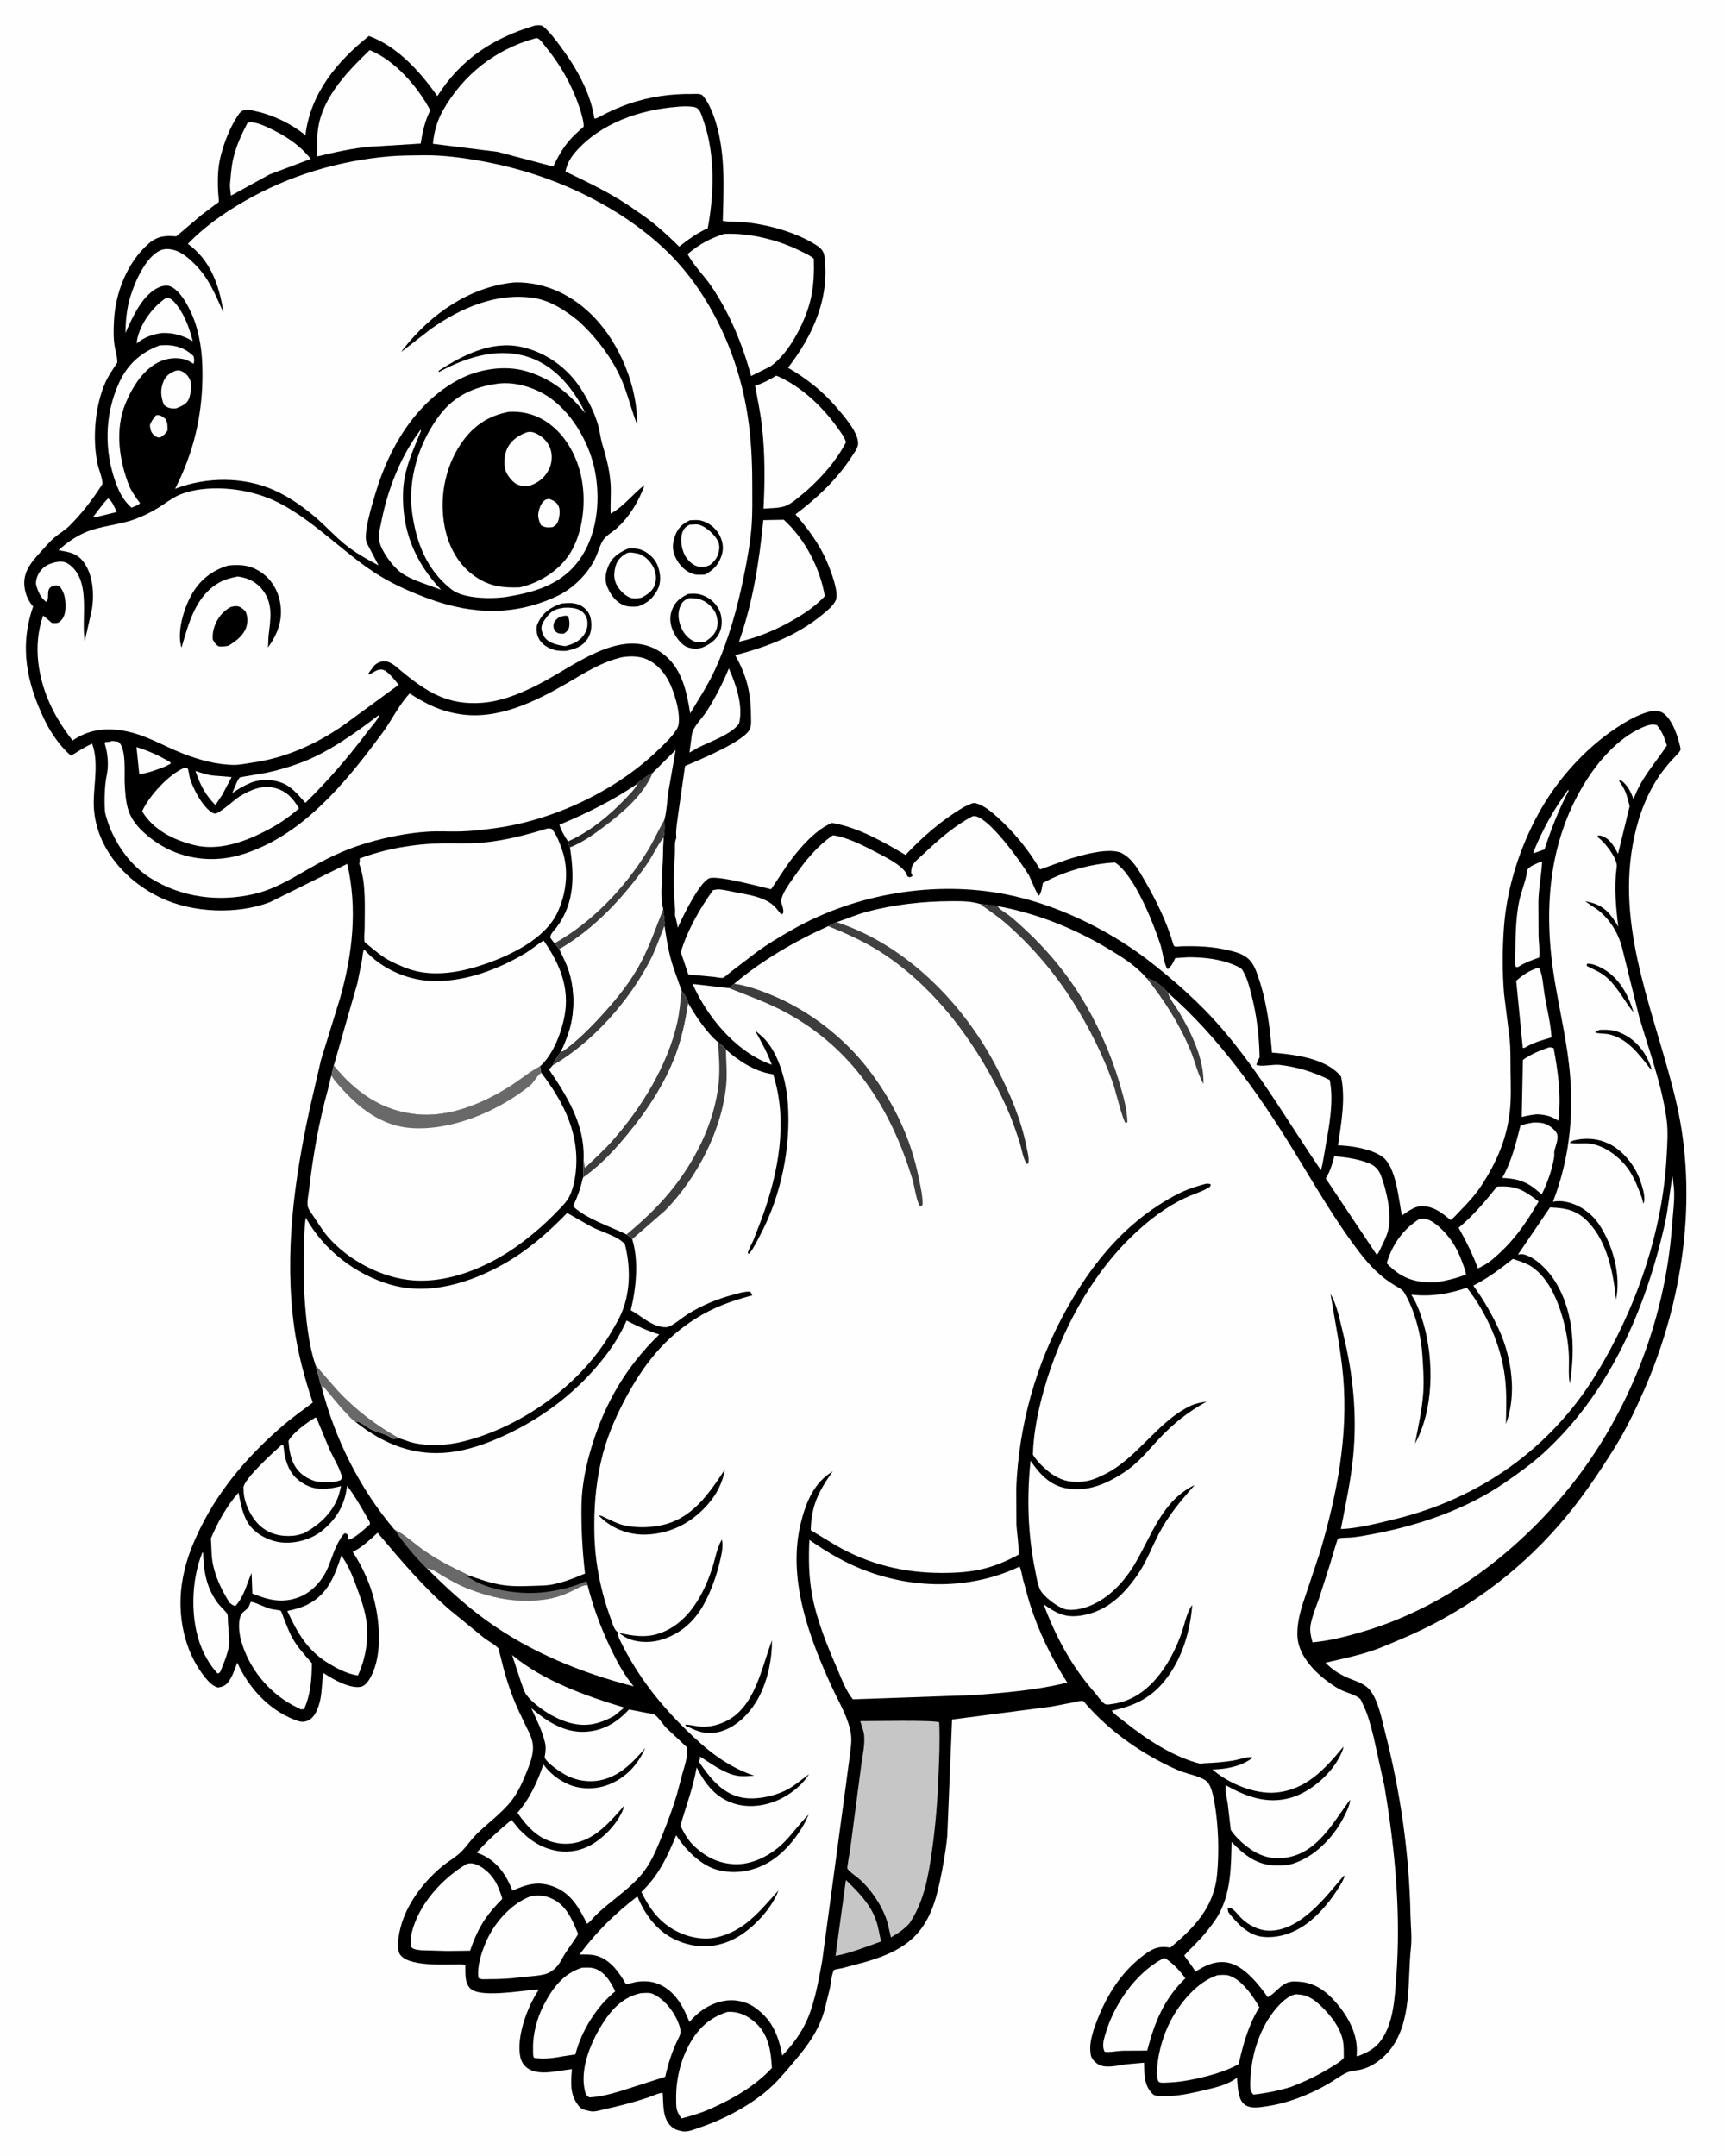 <svg version="1.1" xmlns="http://www.w3.org/2000/svg" style="display: block;" viewBox="0 0 1638 2048" width="1024" height="1280">
<defs>
	<linearGradient id="Gradient1" gradientUnits="userSpaceOnUse" x1="571.854" y1="764.45" x2="585.748" y2="776.053">
		<stop class="stop0" offset="0" stop-opacity="1" stop-color="rgb(26,25,28)"/>
		<stop class="stop1" offset="1" stop-opacity="1" stop-color="rgb(63,63,63)"/>
	</linearGradient>
	<linearGradient id="Gradient2" gradientUnits="userSpaceOnUse" x1="866.105" y1="1003.45" x2="908.021" y2="952.164">
		<stop class="stop0" offset="0" stop-opacity="1" stop-color="rgb(43,42,44)"/>
		<stop class="stop1" offset="1" stop-opacity="1" stop-color="rgb(68,68,68)"/>
	</linearGradient>
</defs>
<path transform="translate(0,0)" fill="rgb(254,254,254)" d="M -0 -0 L 1638 0 L 1638 2048 L -0 2048 L -0 -0 z"/>
<path transform="translate(0,0)" fill="rgb(0,0,0)" d="M 508.354 24.11 C 511.331 24.026 513.795 23.402 516.219 25.5 C 522.355 30.812 528.03 38.575 532.832 45.038 C 547.253 64.445 560.813 88.379 564.357 112.605 C 566.797 112.762 572.034 109.378 574.41 108.217 C 581.623 104.692 588.781 101.501 596.367 98.841 C 615.892 91.996 636.711 88.964 657.365 89.274 C 660.453 89.32 665.458 88.554 667.514 91.037 C 673.18 97.881 677.157 107.868 679.716 116.305 C 688.957 146.782 687.167 178.489 686.284 209.845 C 693.674 210.967 701.362 210.466 708.819 211.277 C 730.801 213.668 757.907 221.305 776.421 233.735 C 779.661 235.91 782.162 238.842 782.712 242.775 C 788.283 282.673 772.049 318.529 748.241 349.353 C 765.433 359.211 781.085 371.472 793.997 386.595 C 800.626 394.359 816.343 411.888 814.697 422.512 C 814.085 426.46 810.677 430.765 808.516 434.116 C 794.746 455.464 775.53 473.314 755.379 488.594 C 767.306 502.418 778.298 517.113 785.421 534.032 C 788.483 541.306 797.24 563.18 793.461 570.632 C 790.743 575.99 784.803 580.683 780.235 584.391 C 755.825 604.202 728.087 614.43 698.067 622.442 L 698.454 623.095 C 708.694 641.182 713.002 658.075 713.054 678.803 C 713.064 682.864 713.65 688.161 712.257 692.012 C 707.928 703.978 662.642 722.373 650.472 727.64 L 643.88 773.726 C 643.159 779.95 641.714 787.167 642.039 793.38 C 642.114 794.818 642.439 795.594 641.828 796.986 C 640.317 800.426 641.111 807.02 640.82 811 C 639.522 828.757 639.334 846.091 641.011 863.87 C 641.224 866.133 640.615 868.557 641.256 870.721 C 642.281 874.177 642.886 877.737 643.591 881.277 L 643.933 880.487 C 648.215 870.756 664.218 837.904 673.541 834.262 C 681.861 831.013 731.659 844.848 732.044 844.66 C 732.499 844.438 734.507 841.214 734.918 840.63 L 746.723 822.811 C 756.799 808.422 773.624 788.161 790.018 781.718 C 814.147 785.568 839.038 799.743 859.878 812.111 C 875.419 795.56 894.123 779.164 913.737 767.579 C 916.245 766.097 923.605 762.111 926.277 762.846 C 934.202 765.028 940.799 770.526 946.824 775.934 C 962.843 790.314 976.79 807.324 987.632 825.895 L 1013.02 816.676 C 1025.07 812.855 1053.82 804.136 1065.78 810.693 C 1075.88 816.236 1081.71 827.263 1087.28 836.897 C 1098.35 856.043 1108.26 876.305 1114.37 897.64 C 1115.06 900.052 1118.75 898.997 1121.16 898.926 C 1137.18 898.456 1151.83 899.012 1167.47 902.884 C 1173.87 904.471 1179.62 905.928 1184.82 910.236 C 1190.89 915.267 1193.21 923.082 1195.62 930.284 C 1203.15 952.71 1206.02 976.408 1207.93 999.88 L 1217.37 1000.75 C 1236.08 1002.74 1261.16 1007.24 1273.51 1022.58 C 1278.05 1043.23 1273.69 1067.28 1270.64 1087.91 C 1283.72 1088.47 1301.58 1091.08 1312.48 1098.62 C 1325.96 1107.95 1328.14 1139.18 1331.34 1154.61 C 1335.8 1151.45 1343.02 1146.28 1348.5 1145.86 C 1360.26 1144.97 1368.94 1151.6 1377.45 1158.89 C 1380.77 1156.88 1383.87 1152.93 1386.61 1150.16 C 1394.25 1142.42 1401.24 1134.81 1407.19 1125.65 C 1421.22 1104.03 1430.9 1081.93 1433.8 1055.98 C 1435.17 1043.71 1434.73 1030.75 1434.54 1018.38 C 1434.38 1007.97 1434.7 997.302 1433.66 986.944 L 1428.35 943.991 C 1426.67 923.327 1426.75 901.885 1428.23 881.204 C 1430.94 843.249 1443.31 804.838 1461.68 771.661 C 1478.89 740.589 1505.29 711.102 1534.93 691.488 C 1544.41 685.22 1554.64 679.195 1565.67 676.146 C 1570.04 674.935 1574.96 674.631 1579 677.097 C 1587.06 682.019 1592.88 697.467 1594.87 706.321 C 1595.09 707.335 1596.23 711.315 1596.01 712.136 C 1595.33 714.686 1589.01 720.4 1586.9 722.859 C 1581.99 728.582 1577.06 734.671 1573.09 741.095 C 1561.1 760.512 1554.38 780.859 1550.44 803.203 C 1535.55 887.627 1573.26 966.682 1591.96 1047.25 C 1612.9 1137.49 1598.25 1236.54 1561.26 1320.71 C 1552.96 1339.6 1544.03 1358.24 1533.07 1375.75 C 1517.12 1401.26 1500.61 1425.64 1480.8 1448.39 C 1439.57 1495.76 1388.75 1532.56 1330.89 1556.85 C 1321.2 1560.92 1311.44 1565.37 1301.44 1568.6 C 1287.31 1573.18 1273.21 1576.09 1258.79 1579.41 C 1264.66 1585.61 1271.55 1590.03 1279.33 1593.5 C 1287.08 1596.96 1295.51 1598.73 1301.08 1605.58 C 1308.89 1615.18 1312.25 1633.19 1315.28 1645.08 C 1329.93 1702.5 1338.27 1759.81 1339.48 1819.04 C 1339.68 1829.11 1340.99 1840.31 1339.92 1850.25 C 1336.51 1881.84 1341.07 1918.91 1320.92 1946.09 C 1314.21 1955.14 1302.78 1963.78 1291.57 1966.07 C 1287.28 1966.94 1283.06 1966.97 1279 1968.83 C 1272.8 1971.65 1266.88 1976.34 1260.92 1979.74 C 1243.19 1989.87 1223.09 1997.81 1202.81 2000.79 C 1195.96 2001.79 1187.07 2003.57 1181.35 1998.64 C 1175.27 1993.41 1175.47 1981.13 1174.75 1973.65 C 1165.64 1980.43 1155.41 1982.65 1144.51 1985.28 C 1134.42 1987.71 1123.5 1990.15 1113.13 1990.9 C 1109.6 1991.15 1097.54 1991.77 1095.21 1989.64 C 1086.17 1981.42 1086.74 1970.54 1086.43 1959.38 L 1069 1960.94 C 1061.15 1961.96 1048.99 1965.47 1041.88 1960.29 C 1039.02 1958.2 1036.11 1954.96 1035.7 1951.35 L 1035.6 1950.26 C 1034.54 1942.16 1036.34 1935.89 1038.54 1928.12 C 1048.16 1899.74 1063.09 1873.67 1087.9 1855.9 C 1096.05 1850.07 1101.54 1848.43 1111.42 1850.05 C 1134.34 1830.79 1152.92 1811.75 1155.84 1780.19 C 1157.86 1758.24 1157.08 1733.71 1153.28 1712.07 C 1152.34 1706.72 1150.47 1697.06 1146.71 1692.87 C 1142.12 1687.75 1127.95 1685.14 1121.5 1682.61 C 1114.9 1680.01 1108.35 1676.84 1102.07 1673.56 C 1074.6 1659.18 1048.83 1639.62 1028.84 1615.92 C 1026.37 1615.12 1022.5 1616.47 1019.9 1616.99 L 998.19 1621.15 L 904.09 1633.38 L 899.5 1744.2 C 898.083 1758.77 895.334 1773.75 892.312 1788.09 C 882.922 1832.64 865.704 1850.86 822.281 1863.54 L 799.48 1869.62 C 797.933 1870 793.073 1870.57 791.976 1871.34 C 791.72 1871.52 791.125 1872.96 791.105 1873.02 C 789.523 1877.48 789.114 1883.17 788.209 1887.87 L 782.924 1909.5 C 777.304 1929.23 766.693 1943.43 753.714 1958.73 C 744.738 1969.32 737.164 1978.69 726.333 1987.53 C 708.517 2002.08 685.732 2013.77 663.944 2021.13 C 659.537 2022.62 653.289 2025.28 648.652 2024.62 L 647.689 2024.45 C 644.001 2023.81 640.966 2022.9 638.012 2020.5 C 628.779 2013.01 630.021 1998.92 629.221 1988.07 C 627.24 1987.48 617.77 1991.65 615.219 1992.5 C 602.097 1996.89 588.541 2000.36 575.036 2003.35 C 570.667 2004.32 564.538 2006.48 560.116 2005.4 C 556.386 2004.49 552.362 2004.08 549.811 2000.9 L 549.096 1999.95 C 540.805 1989.37 542.113 1978.12 542.994 1965.52 C 530.525 1966.75 512.708 1972.02 501.797 1965.23 C 497.629 1962.63 494.925 1958.55 493.949 1953.74 C 490.078 1934.64 500.936 1905.63 511.517 1890.11 C 509.569 1889.47 507.022 1890.14 504.994 1890.35 L 485.364 1892.45 C 476.505 1893.2 453.784 1895.48 446.844 1889.19 C 440.756 1883.68 442.004 1874.23 441.779 1866.68 C 438.362 1865.6 433.975 1866.12 430.405 1866.1 C 422.899 1866.08 415.184 1866.4 407.701 1865.82 C 399.751 1865.2 385.557 1863.95 380.236 1857.24 C 376.924 1853.05 377.628 1845.86 378.289 1840.84 C 381.814 1814.09 399.183 1790.12 419.473 1773.1 C 424.3 1769.05 429.789 1765.86 434.68 1761.9 C 441.506 1756.38 446.172 1748.47 452.401 1742.29 C 463.246 1731.54 476.202 1722.56 485.683 1710.39 C 491.606 1702.78 495.687 1693.87 499.274 1685 C 502.174 1677.83 505.173 1670.69 505.911 1662.9 C 506.843 1653.07 502.563 1646.37 498.5 1637.91 C 494.414 1629.39 490.141 1620.62 486.809 1611.81 C 483.581 1603.26 480.651 1594.45 478.281 1585.63 L 474.125 1569.25 C 474 1568.78 473.507 1566.11 473.214 1565.77 C 470.289 1562.45 463.232 1558.69 459.471 1555.79 L 426.921 1529.22 C 401.773 1507.38 379.825 1481.43 358.485 1455.97 C 351.697 1462.18 343.952 1469.52 335.721 1473.75 L 334.843 1474.18 C 344.022 1488.07 351.423 1504.37 355.417 1520.58 C 360.921 1542.92 363.229 1576.15 349.936 1596.31 C 348.192 1598.96 345.396 1601.86 342.121 1602.38 C 331.914 1604.02 316.559 1595.47 308.398 1590.07 L 307.185 1589.26 C 304.996 1598.92 306 1609.02 302.925 1618.85 C 301.082 1624.74 298.363 1631.69 292.32 1634.38 C 287.612 1636.48 284.012 1635.35 279.414 1633.55 C 254.797 1623.92 235.841 1603.01 225.178 1579.37 C 222.787 1585.46 220.413 1593.21 216.202 1598.32 C 213.74 1601.32 210.723 1602.45 207 1602.95 C 201.365 1601.9 196.471 1595.85 193.119 1591.49 C 174.704 1567.51 168.259 1534.77 172.46 1505.06 C 175.304 1484.95 181.824 1468.16 190.815 1450.12 C 209.681 1412.26 237.872 1380.27 269.97 1352.92 C 278.479 1345.67 287.958 1339.13 296.86 1332.34 C 289.192 1309.41 282.698 1285.5 279.354 1261.5 C 269.638 1191.78 279.068 1121.72 293.932 1053.5 L 304.684 1006.87 L 322.887 947.918 C 334.651 906.142 339.518 863.267 329.617 820.568 L 255.849 857.119 C 224.761 868.783 183.328 867.158 153.242 853.149 C 117.476 836.495 88.171 802.19 88.827 761.024 C 89.108 743.381 93.538 723.467 87.321 706.477 C 80.362 709.377 73.686 714.078 67.143 717.85 C 56.852 708.867 48.015 696.143 42.107 683.86 C 25.034 648.36 18.084 613.991 31.275 576.139 C 27.406 571.696 24.946 566.708 23.652 560.981 C 19.992 544.779 28.945 534.621 39.03 523.601 C 43.117 519.135 47.238 514.206 51.864 510.314 C 56.228 506.643 61.279 503.85 65.375 499.845 C 76.013 489.44 87.212 475.168 95.263 462.655 C 95.489 462.302 97.096 460.092 97.126 459.687 C 97.454 455.132 93.473 445.565 92.452 440.688 C 87.43 416.714 89.949 385.681 99.905 363.255 C 102.837 356.649 107.271 350.466 111.225 344.424 C 111.273 340.059 110.205 335.736 109.232 331.5 C 107.24 322.829 107.632 312.859 108.103 303.987 C 109.497 277.725 120.908 248.891 140.931 231.462 C 149.348 224.135 156.616 223.687 167.218 224.513 L 191.146 204.225 L 203.426 194.971 C 204.143 194.441 207.22 192.528 207.556 191.93 C 207.952 191.224 207.072 184.008 207.011 182.769 C 206.625 174.986 206.503 166.932 207.417 159.179 C 209.331 142.95 217.322 121.662 226.794 108.178 C 228.284 106.058 230.408 104.632 233 104.281 C 236.072 103.864 239.979 105.053 243 105.722 C 259.918 109.467 276.388 117.633 289.899 128.414 C 294.654 88.765 319.949 58.225 350.212 34.181 C 377.328 43.995 399.077 68.371 415.195 91.287 C 437.77 55.788 468.554 35.876 508.354 24.11 z"/>
<path transform="translate(0,0)" fill="rgb(254,254,254)" d="M 102.434 473.5 C 106.487 475.854 108.701 482.254 110.705 486.372 L 95.797 489.999 C 93.692 490.481 90.212 491.807 88.3 491 C 92.934 485.202 97.143 478.682 102.434 473.5 z"/>
<path transform="translate(0,0)" fill="rgb(254,254,254)" d="M 147.987 394.5 L 148.604 394.333 C 152.02 393.841 154.533 396.024 157.005 398 C 159.185 401.578 158.852 404.959 158.85 409 C 157.106 411.94 155.344 413.391 152.5 415.249 L 151.25 415.573 C 149.493 415.76 147.924 414.843 146.592 413.826 C 143.199 411.237 142.631 408.028 142.166 404 C 143.357 400.143 145.501 397.571 147.987 394.5 z"/>
<path transform="translate(0,0)" fill="rgb(254,254,254)" d="M 1489.05 750.5 L 1489.87 750.886 C 1480.3 769.091 1473.14 787.289 1466.78 806.823 L 1456.63 810.5 L 1456.21 809.404 C 1465.06 787.956 1475.26 769.223 1489.05 750.5 z"/>
<path transform="translate(0,0)" fill="rgb(254,254,254)" d="M 129.465 709.718 C 140.68 713.045 151.88 718.177 161.859 724.269 L 161.762 725.5 L 156.803 728.035 C 148.742 731.229 140.715 734.241 132.107 735.524 L 129.465 709.718 z"/>
<path transform="translate(0,0)" fill="rgb(254,254,254)" d="M 185.426 732.335 C 191.363 734.335 198.741 736.815 204.988 736.916 L 219.797 738.151 L 211.144 754.589 L 204.357 764.8 C 194.419 754.445 190.079 745.781 185.426 732.335 z"/>
<path transform="translate(0,0)" fill="rgb(254,254,254)" d="M 165.788 352.5 C 167.245 352.021 168.974 351.531 170.5 351.961 C 175.044 353.244 178.704 356.806 180.413 361.171 C 182.13 365.556 180.951 374.983 179.059 379.265 C 176.882 384.192 171.704 385.957 167.095 387.925 L 165.61 388.016 C 161.596 388.177 158.476 387.238 155.5 384.576 C 152.495 376.757 151.815 370.01 155.169 362.118 C 157.407 356.852 160.817 354.686 165.788 352.5 z"/>
<path transform="translate(0,0)" fill="rgb(254,254,254)" d="M 605.69 744.167 C 602.617 750.141 597.355 755.137 592.714 759.952 C 577.701 775.528 559.302 790.517 539.363 799.316 C 536.262 794.767 532.641 788.722 531.164 783.431 C 557.411 772.49 582.118 760.203 605.69 744.167 z"/>
<path transform="translate(0,0)" fill="rgb(254,254,254)" d="M 156.8 283.5 C 158.346 282.966 159.425 282.812 160.984 283.5 C 163.835 284.759 166.38 287.944 168.212 290.394 C 175.816 300.562 179.699 311.971 182.891 324.056 C 174.066 318.942 165.128 316.073 154.868 316.306 L 153.567 316.343 C 144.91 317.485 137.579 320.009 130.674 325.421 L 129.615 326.259 L 129.996 323.051 C 132.743 307.962 144.336 292.095 156.8 283.5 z"/>
<path transform="translate(0,0)" fill="rgb(106,105,106)" d="M 374.366 1452.9 C 384.624 1457.73 393.351 1466.48 402.69 1472.97 C 415.901 1482.16 430.305 1489.43 444.84 1496.23 L 444.843 1496.45 L 444 1497.65 C 462.829 1511.4 497.237 1515.53 520.147 1512 C 532.576 1510.08 545.163 1507.41 556.5 1501.83 C 557.421 1503.3 558.002 1504.08 557.912 1505.85 C 553.995 1505.2 548.364 1508.71 544.842 1510.43 C 539.642 1512.97 534.262 1515.29 528.71 1516.95 C 516.1 1520.71 499.644 1521.16 486.5 1519.89 C 471.92 1518.48 455.428 1513.66 441.931 1508.1 C 434.528 1505.04 427.648 1501.13 420.741 1497.11 C 416.136 1494.43 410.783 1490.1 405.378 1489.98 L 405.068 1489.95 C 393.642 1478.47 383.401 1466.36 374.366 1452.9 z"/>
<path transform="translate(0,0)" fill="rgb(254,254,254)" d="M 692.077 634.925 C 698.872 650.106 706.008 670.828 701.696 687.5 C 694.016 697.87 674.088 704.509 662.562 710.333 L 654.674 714.876 L 656.907 698 C 657.928 690.377 666.826 682.233 671.042 675.618 C 679.26 662.726 686.287 649.061 692.077 634.925 z"/>
<path transform="translate(0,0)" fill="rgb(254,254,254)" d="M 1463.44 818.5 L 1464.46 819.236 C 1463.79 831.812 1461.14 843.981 1460.98 856.704 L 1461.13 889.083 C 1461.36 895.723 1462.47 902.991 1461.71 909.563 C 1455.19 911.876 1448.95 914.09 1443.01 917.715 L 1441.74 918.5 L 1439.62 918.599 C 1438.18 915.634 1439 909.008 1439.04 905.603 C 1439.19 888.471 1439.5 866.215 1444.31 849.741 C 1446.15 843.449 1449.54 834.195 1450.07 827.903 L 1450.15 826.5 C 1453.34 822.279 1458.75 820.584 1463.44 818.5 z"/>
<path transform="translate(0,0)" fill="rgb(199,198,198)" d="M 803.239 1785.81 C 814.247 1796.48 825.767 1807.98 831.339 1822.62 C 833.896 1829.34 835.076 1837.2 836.6 1844.25 L 821.757 1849.6 C 812.396 1852.88 803.174 1856.15 793.379 1857.85 L 803.239 1785.81 z"/>
<path transform="translate(0,0)" fill="rgb(254,254,254)" d="M 1460.18 919.5 L 1462.08 920.047 C 1465.24 927.525 1465.54 937.467 1466.92 945.5 C 1469.19 958.725 1472.61 972.02 1473.45 985.422 C 1465.08 987.869 1457.78 989.866 1450.05 994.055 C 1448.61 995.082 1447.93 995.418 1446.16 995.5 L 1439.88 931.655 C 1446.19 926.089 1452.14 922.1 1460.18 919.5 z"/>
<path transform="translate(0,0)" fill="rgb(254,254,254)" d="M 299.385 1346.5 L 300.488 1347.11 L 312.85 1376.85 C 316.804 1385.61 322.74 1394.67 324.956 1404 L 323 1406.15 C 315.665 1408.76 308.086 1407.97 300.474 1407.36 C 294.84 1405.77 290.047 1403.4 285.654 1399.53 C 276.782 1391.7 274.575 1379.98 273.83 1368.69 C 278.37 1360.51 291.349 1351.33 299.385 1346.5 z"/>
<path transform="translate(0,0)" fill="rgb(254,254,254)" d="M 1470.99 994.954 C 1472.68 994.851 1473.83 995.093 1475.44 995.582 C 1479.69 1018.26 1482.96 1041.6 1479.88 1064.62 C 1473.07 1060.15 1468.1 1059 1460.05 1058.47 C 1454.94 1058.77 1450.12 1059.91 1445.15 1061.04 L 1446.23 1006.88 C 1452.96 1001.74 1463 997.622 1470.99 994.954 z"/>
<path transform="translate(0,0)" fill="rgb(254,254,254)" d="M 192.125 1474.5 L 192.704 1475 C 193.178 1492.73 196.011 1509.05 207.155 1523.48 C 209.03 1525.91 214.948 1531.2 215.808 1533.55 C 216.407 1535.18 216.179 1538.87 216.307 1540.71 L 217.5 1558.02 C 218.169 1566.76 212.185 1580.36 208.795 1588.5 C 208.015 1589.07 207.384 1589.34 206.5 1589.71 C 199.875 1582.45 194.955 1574.35 191.216 1565.27 C 180.29 1538.73 181.132 1501.19 192.125 1474.5 z"/>
<path transform="translate(0,0)" fill="rgb(254,254,254)" d="M 1455.56 1066.36 C 1459.14 1066.19 1463.42 1066.26 1466.87 1067.39 C 1471 1068.75 1477.89 1073.49 1478.95 1078 C 1479.96 1082.26 1477.18 1089.02 1476.18 1093.2 C 1475.75 1095.01 1476.25 1096.7 1475.99 1098.5 C 1474.27 1110.38 1469.47 1123.95 1464.11 1134.55 L 1456.36 1128.12 C 1446.24 1120.98 1438.82 1119.61 1426.61 1118.89 C 1435.31 1103.97 1439.72 1085.73 1443.97 1069.13 C 1447.82 1067.86 1451.59 1067.07 1455.56 1066.36 z"/>
<path transform="translate(0,0)" fill="rgb(254,254,254)" d="M 151.613 328.048 L 156.558 327.853 C 167.062 327.626 176.16 331.044 183.665 338.307 C 184.223 341.406 184.666 342.552 183.614 345.582 C 180.118 343.364 177.161 341.627 172.988 340.901 L 171.5 340.671 C 165.136 339.652 158.528 340.596 152.566 343.068 C 136.386 349.776 125.616 367.489 119.138 382.922 C 108.64 407.934 112.975 438.06 122.842 462.373 C 125.511 468.053 129.078 472.875 132.778 477.919 C 131.767 479.789 126.77 481.308 124.69 482.251 C 117.726 476.035 113.712 468.928 110.406 460.271 C 98.568 429.272 98.962 394.231 112.749 363.932 C 120.831 346.168 133.521 334.707 151.613 328.048 z"/>
<path transform="translate(0,0)" fill="rgb(254,254,254)" d="M 359.251 679.5 L 360.398 679.261 C 357.75 684.844 352.314 690.508 348.562 695.479 C 330.353 719.604 311.46 741.491 289.871 762.665 C 284.358 756.566 278.426 749.13 271.064 745.232 C 261.96 740.411 249.691 739.626 239.978 742.859 L 238.719 743.289 C 231.974 745.981 226.381 749.221 220.425 753.375 C 222.153 749.767 224.958 741.157 227.513 738.578 C 227.72 738.369 230.923 737.816 231.259 737.746 L 253 734.004 C 264.187 731.683 276.291 728.068 286.953 723.958 C 312.492 714.113 337.619 696.067 359.251 679.5 z"/>
<path transform="translate(0,0)" fill="rgb(254,254,254)" d="M 399.111 408.5 L 399.816 408.923 C 391.831 428.51 383.298 446.121 382.625 467.685 C 381.489 504.066 393.996 534.023 418.764 560.276 L 400.507 553.625 C 393.588 551.113 386.689 548.2 380.663 543.912 C 372.936 538.413 361.26 522.677 359.919 513.116 C 359.101 507.289 361.019 500.568 362.148 494.878 C 368.146 464.646 380.444 433.181 399.111 408.5 z"/>
<path transform="translate(0,0)" fill="rgb(254,254,254)" d="M 486.219 1572.13 C 515.578 1596.63 556.452 1611.12 592.703 1622.04 L 583.43 1629.71 C 578.351 1632.73 573.361 1634.86 567.687 1636.56 C 552.095 1641.21 537.092 1636.76 523.269 1629.13 C 516.161 1625.2 504.461 1616.66 499.901 1610.1 C 497.227 1606.25 496.029 1601.59 494.466 1597.24 L 486.219 1572.13 z"/>
<path transform="translate(0,0)" fill="rgb(254,254,254)" d="M 235.034 116.5 C 236.608 116.19 237.898 115.972 239.5 116.181 C 245.655 116.983 252.452 120.131 258 122.865 C 272.819 130.166 284.377 137.988 295.043 150.92 L 255.74 165.727 L 219.179 185.873 C 218.858 182.132 217.924 177.906 218.316 174.185 C 219.123 166.54 219.443 159.252 221.112 151.683 C 223.915 138.972 229.04 127.93 235.034 116.5 z"/>
<path transform="translate(0,0)" fill="rgb(254,254,254)" d="M 1347.84 1158 L 1348.66 1157.83 C 1354.72 1156.98 1359.63 1159.66 1364.21 1163.39 C 1376.09 1173.09 1383.59 1184.7 1388.67 1199.12 C 1389.95 1202.74 1391.82 1206.95 1392.22 1210.76 C 1382.58 1214.34 1373.91 1216.53 1363.75 1218.08 L 1356.74 1218.03 C 1340.07 1217.64 1328.39 1212.03 1316.89 1199.97 C 1322.04 1182.48 1332.39 1167.59 1347.84 1158 z"/>
<path transform="translate(0,0)" fill="rgb(254,254,254)" d="M 1421.67 1127.18 C 1440.12 1126.05 1447.09 1130.59 1461.2 1141.28 C 1448.65 1163.08 1436.22 1180.73 1416.59 1196.9 C 1412.53 1200.29 1408.23 1202.52 1403.54 1204.89 C 1398.35 1191.04 1392.43 1179.16 1385.19 1166.27 C 1399.43 1154.4 1410.13 1141.52 1421.67 1127.18 z"/>
<path transform="translate(0,0)" fill="rgb(254,254,254)" d="M 1267.17 1098.29 C 1278.47 1099.33 1290.3 1100.91 1300.82 1105.34 C 1305.86 1107.45 1309.38 1111.29 1311.33 1116.38 C 1316.87 1130.86 1322.09 1154.12 1318.09 1169.37 C 1316.3 1176.18 1312.3 1183.08 1309.38 1189.5 C 1308.82 1190.43 1308.17 1191.22 1307.5 1192.07 L 1259 1119.44 C 1263.17 1112.55 1265.15 1106.04 1267.17 1098.29 z"/>
<path transform="translate(0,0)" fill="rgb(254,254,254)" d="M 1104.2 1860.5 L 1106.48 1860.12 C 1114.48 1865.58 1119.95 1871.37 1125.63 1879.21 C 1105.17 1899.09 1096.53 1920.74 1089.44 1947.85 L 1065.75 1948.02 C 1060.3 1948.21 1054.4 1949.73 1049 1949.04 C 1046.31 1943.71 1047.99 1937.91 1049.66 1932.21 C 1057.9 1904.12 1078.02 1874.55 1104.2 1860.5 z"/>
<path transform="translate(0,0)" fill="rgb(254,254,254)" d="M 552.388 1869.22 C 557.082 1868.91 561.838 1868.68 566.285 1870.55 C 574.925 1874.19 580.422 1883.55 584.116 1891.62 C 566.219 1906.26 552.103 1929.01 546.291 1951.51 L 535.77 1953.09 C 525.671 1954.79 517.299 1956.46 507.056 1954.74 L 506.554 1953.77 C 505.897 1951.69 506.179 1948.07 506.117 1945.86 C 505.745 1932.54 509.88 1917.04 515.929 1905.25 C 524.254 1889.02 534.453 1874.81 552.388 1869.22 z"/>
<path transform="translate(0,0)" fill="rgb(254,254,254)" d="M 238.037 1521.5 C 244.67 1522.77 251.244 1527.15 258.262 1528.62 C 259.488 1528.88 265.78 1529.55 266.428 1530.13 C 267.22 1530.82 268.567 1535.25 269.043 1536.39 C 271.8 1542.99 274.066 1549.85 277.579 1556.09 C 282.482 1564.82 289.481 1572.39 296.044 1579.9 C 295.85 1595.02 294.925 1609.59 288.593 1623.5 L 285.5 1623.71 L 277.875 1619.8 C 254.293 1607 236.119 1584.47 228.8 1558.43 C 226.875 1551.59 225.097 1537.77 230.122 1532 C 231.812 1530.06 235.099 1528.44 236.097 1526.12 L 238.037 1521.5 z"/>
<path transform="translate(0,0)" fill="rgb(254,254,254)" d="M 267.31 1372.5 L 268.776 1372.5 C 269.632 1375.95 269.546 1379.57 270.357 1383.07 C 273.022 1394.58 277.542 1402.96 287.922 1409.21 C 299.738 1416.32 311.017 1414.88 323.776 1411.7 L 321.702 1419.68 C 316.508 1436.37 303.121 1448.7 288.096 1456.59 C 284.889 1457.59 281.771 1458.53 278.406 1458.82 C 266.756 1459.83 255.907 1457.38 246.994 1449.54 C 238.9 1442.43 231.753 1428.22 231.262 1417.36 L 231.231 1416.5 L 231.008 1413.14 C 231.374 1404.91 259.985 1379.02 267.31 1372.5 z"/>
<path transform="translate(0,0)" fill="rgb(254,254,254)" d="M 324.078 1477.65 C 329.545 1485.41 333.499 1494.06 336.807 1502.92 C 340.937 1513.97 345.857 1526.86 347.617 1538.5 C 350.335 1556.47 347.274 1575.13 339.769 1591.55 C 328.751 1590.02 318.48 1584.2 309.21 1578.4 C 290.609 1566.09 281.815 1549.94 272.697 1530.28 C 279.101 1528.85 285.517 1527.3 291.434 1524.38 C 311.406 1514.51 317.48 1497.17 324.078 1477.65 z"/>
<path transform="translate(0,0)" fill="rgb(254,254,254)" d="M 443.192 1770.5 C 446.121 1769.77 448.09 1769.78 450.998 1770.73 C 459.833 1773.6 467.85 1781.83 471.846 1790.09 C 472.594 1791.64 477.066 1802.54 476.775 1803.66 C 476.607 1804.3 473.57 1807.12 472.966 1807.78 C 468.988 1812.12 465.113 1816.48 461.702 1821.3 C 454.691 1831.19 450.194 1841.61 446.292 1853 L 424.619 1853.25 L 400.209 1852.58 L 398.799 1852.41 L 395.804 1852.05 C 393.441 1851.61 391.467 1851 390.008 1849 C 389.94 1844.48 389.853 1839.92 390.96 1835.5 C 397.635 1808.87 419.877 1784.2 443.192 1770.5 z"/>
<path transform="translate(0,0)" fill="rgb(254,254,254)" d="M 504.36 1801.11 C 510.502 1800.23 516.559 1800.42 522.35 1802.81 C 537.745 1809.15 542.909 1822.91 548.96 1837.12 C 545.372 1843.26 541.061 1848.85 537.145 1854.77 C 532.263 1862.15 531.298 1867.37 523.352 1872.61 L 522.5 1873.16 C 516.612 1877.1 502.289 1877.18 495.149 1878.08 C 484.435 1879.65 474.18 1880.02 463.381 1880.03 C 460.342 1880.03 456.893 1880.62 454.241 1878.91 C 452.679 1866.8 457.824 1852.09 462.953 1841.31 C 470.879 1824.65 486.768 1807.35 504.36 1801.11 z"/>
<path transform="translate(0,0)" fill="rgb(254,254,254)" d="M 724.816 494.06 L 744.266 493.703 C 764.605 512.374 778.438 539.226 783.22 566.186 C 772.852 577.601 759.499 585.644 746.072 592.9 C 731.72 600.346 717.568 606.053 701.732 609.555 C 714.945 571.899 720.93 533.635 724.816 494.06 z"/>
<path transform="translate(0,0)" fill="rgb(254,254,254)" d="M 1231.01 1894.36 C 1241.87 1894.8 1247.69 1898.92 1255.39 1906.41 C 1264.16 1914.96 1272.68 1925.95 1275.24 1938.21 C 1276.34 1943.5 1276.09 1949.43 1276.15 1954.84 C 1273.08 1958.48 1268.49 1960.93 1264.5 1963.44 C 1251.96 1971.32 1239.67 1977.01 1225.9 1982.41 C 1214.28 1985.93 1202.36 1988.4 1190.27 1989.67 C 1188.71 1988.02 1187.76 1986.54 1187.46 1984.24 C 1186.84 1979.35 1187.51 1973.9 1187.9 1969 C 1189.57 1947.99 1197.58 1925.04 1211.18 1908.68 C 1215.8 1903.12 1223.71 1895.03 1231.01 1894.36 z"/>
<path transform="translate(0,0)" fill="rgb(254,254,254)" d="M 174.608 729.5 L 176.339 729.301 C 176.903 729.534 177.639 729.533 178.033 730 C 178.937 731.072 179.54 737.074 180.108 738.994 C 181.872 744.959 184.875 751.035 187.946 756.433 C 190.7 761.275 197.938 771.782 203.768 772.862 C 207.483 773.55 223.073 759.115 227.471 756.476 C 237.965 750.178 249.208 745.215 261.66 748.737 C 272.448 751.789 278.308 758.697 283.802 767.933 C 274.324 776.17 264.914 782.698 253.69 788.487 C 232.969 799.423 207.876 808.659 184.231 802.754 C 164.574 797.846 145.607 788.504 134.784 770.699 C 141.25 756.121 160.275 735.451 174.608 729.5 z"/>
<path transform="translate(0,0)" fill="rgb(254,254,254)" d="M 690.694 1911.15 C 701.156 1910.49 709.517 1914.38 717.213 1921.26 C 729.97 1932.67 732.022 1948.44 732.968 1964.4 C 717.684 1980.88 697.543 1992.75 677.233 2001.97 C 667.616 2006.62 657.246 2009.55 646.974 2012.37 C 645.561 2010.13 643.946 2007.71 643.052 2005.2 C 641.779 2001.64 642.073 1997.09 642.019 1993.32 C 641.776 1976.16 645.885 1958.29 653.935 1943.13 C 662.295 1927.37 673.543 1916.47 690.694 1911.15 z"/>
<path transform="translate(0,0)" fill="rgb(254,254,254)" d="M 608.33 1893.37 L 609.162 1893.29 L 610.552 1893.21 C 614.237 1892.96 617.123 1892.73 620.559 1894.34 C 631.801 1899.58 641.541 1912.94 645.235 1924.61 C 646.313 1928.01 646.547 1931.57 644.893 1934.8 C 638.475 1947.31 634.775 1959.11 631.616 1972.77 L 587.73 1986.76 C 578.379 1989.53 569.286 1991.89 559.5 1992.33 C 556.491 1990.46 555.901 1988.79 555.138 1985.28 C 550.481 1963.81 561.807 1938.06 573.196 1920.6 C 581.739 1907.5 592.637 1896.62 608.33 1893.37 z"/>
<path transform="translate(0,0)" fill="rgb(254,254,254)" d="M 1156.35 1876.22 C 1159.54 1876.04 1163.42 1875.63 1166.52 1876.47 C 1178.78 1879.8 1190.13 1896.3 1195.93 1906.72 C 1185.64 1923.31 1180.52 1941.9 1176.31 1960.75 C 1164.16 1967.64 1148.71 1971.75 1135.14 1974.77 C 1126.57 1976.54 1118.26 1977.93 1109.5 1978.22 C 1107.01 1978.3 1103.52 1978.77 1101.18 1977.97 C 1099.85 1977.52 1099.41 1975.59 1099.03 1974.37 C 1098.08 1971.31 1098.67 1967.2 1098.9 1963.98 C 1099.96 1949.12 1104.73 1932.89 1111.59 1919.71 C 1120.6 1902.43 1137.1 1882.24 1156.35 1876.22 z"/>
<path transform="translate(0,0)" fill="rgb(254,254,254)" d="M 737.011 356.851 C 739.697 357.771 742.172 359.024 744.676 360.352 C 764.554 370.886 781.886 387.624 794.887 405.815 C 798.021 410.2 801.772 414.875 803.343 420.072 C 794.076 437.795 781.068 452.434 766.324 465.757 C 760.32 470.531 751.692 478.974 744.537 481.072 C 738.696 482.785 731.114 482.654 724.978 483.179 C 726.369 457.728 726.44 431.354 723.654 406 C 722.208 392.837 719.452 379.5 716.951 366.493 C 724.422 364.063 730.336 360.995 737.011 356.851 z"/>
<path transform="translate(0,0)" fill="rgb(254,254,254)" d="M 405.378 1489.98 C 410.783 1490.1 416.136 1494.43 420.741 1497.11 C 427.648 1501.13 434.528 1505.04 441.931 1508.1 C 455.428 1513.66 471.92 1518.48 486.5 1519.89 C 499.644 1521.16 516.1 1520.71 528.71 1516.95 C 534.262 1515.29 539.642 1512.97 544.842 1510.43 C 548.364 1508.71 553.995 1505.2 557.912 1505.85 C 563.15 1526.56 570.316 1545.8 579.469 1565.09 C 585.566 1577.95 592.488 1590.97 601.698 1601.9 C 551.896 1589.05 503.745 1569.55 461.801 1539.27 C 441.371 1524.52 423.297 1507.6 405.378 1489.98 z"/>
<path transform="translate(0,0)" fill="rgb(254,254,254)" d="M 350.888 47.607 C 374.875 57.169 396.754 82.592 408.467 104.837 C 403.429 114.583 401.02 125.622 399.39 136.388 L 351.097 139.365 C 334.673 140.779 317.298 144.696 301.256 148.561 L 301.224 130.458 C 302.083 96.413 327.883 69.881 350.888 47.607 z"/>
<path transform="translate(0,0)" fill="rgb(254,254,254)" d="M 329.438 1411.5 L 329.756 1411.69 C 336.345 1420.28 342.627 1431.14 347.964 1440.6 C 349.201 1442.79 351.337 1445.4 351.152 1447.88 C 347.523 1451.2 335.363 1462.65 330.539 1462.5 C 330.262 1461.26 330.156 1460.35 330.206 1459.06 L 330.28 1457.86 L 327.829 1456.4 L 327.024 1456.72 C 325.148 1457.8 323.78 1460.54 322.661 1462.38 C 317.52 1470.85 315.139 1479.78 311.39 1488.82 C 306.461 1500.7 296.627 1512.05 284.5 1516.88 C 268.459 1523.26 255.106 1520.09 239.477 1513.67 L 238.805 1494.16 C 233.779 1505.28 231.908 1516.16 223.5 1525.45 C 221.141 1525.3 219.62 1523.81 217.815 1522.43 C 210.13 1510.03 203.61 1496.93 201.422 1482.31 C 200.403 1475.5 200.763 1468.35 200.052 1461.44 C 206.836 1445.54 214.916 1430.9 226.355 1417.85 C 228.224 1427.94 230.584 1440.43 236.796 1448.77 C 243.493 1457.76 255.677 1463.86 266.683 1465.13 C 279.592 1466.62 294.959 1462.59 305.184 1454.48 C 319.433 1443.18 327.424 1429.47 329.438 1411.5 z"/>
<path transform="translate(0,0)" fill="rgb(254,254,254)" d="M 619.76 734.039 L 641.562 712.383 L 634.46 753.077 C 633.313 761.508 633.168 770.102 630.942 778.344 L 630.859 778.668 C 631.042 784.494 631.465 790.169 629.942 795.858 L 629.478 796.454 C 623.759 804.012 619.829 813.109 614.342 820.967 C 592.51 852.236 564.382 882.493 531.125 901.69 L 526.536 896.02 C 524.984 894.338 523.741 892.477 522.42 890.614 C 522.596 886.85 526.463 883.59 528.636 880.661 C 545.819 857.502 545.291 831.912 541.146 804.847 C 540.119 803.025 539.772 801.333 539.363 799.316 C 559.302 790.517 577.701 775.528 592.714 759.952 C 597.355 755.137 602.617 750.141 605.69 744.167 L 605.807 743.384 C 610.339 739.962 614.718 736.681 619.76 734.039 z"/>
<path transform="translate(0,0)" fill="url(#Gradient1)" d="M 605.69 744.167 L 605.807 743.384 C 610.339 739.962 614.718 736.681 619.76 734.039 C 610.996 755.131 591.891 771.394 573.985 784.916 C 564.465 792.106 554.538 799.237 543.516 803.978 L 541.146 804.847 C 540.119 803.025 539.772 801.333 539.363 799.316 C 559.302 790.517 577.701 775.528 592.714 759.952 C 597.355 755.137 602.617 750.141 605.69 744.167 z"/>
<path transform="translate(0,0)" fill="rgb(61,61,61)" d="M 526.536 896.02 C 562.313 875.879 593.04 843.604 614.547 808.788 C 620.562 799.049 625.19 788.594 630.859 778.668 C 631.042 784.494 631.465 790.169 629.942 795.858 L 629.478 796.454 C 623.759 804.012 619.829 813.109 614.342 820.967 C 592.51 852.236 564.382 882.493 531.125 901.69 L 526.536 896.02 z"/>
<path transform="translate(0,0)" fill="rgb(254,254,254)" d="M 687.533 222.19 C 711.716 221.049 738.979 227.793 760.464 238.597 C 764.563 240.658 769.381 242.689 772.771 245.754 C 773.135 257.999 772.762 269.654 770.331 281.742 C 766.056 303.001 749.85 335.791 731.276 348.213 L 713.183 357.205 C 705.26 327.511 692.555 296.776 675.052 271.37 C 668.352 261.647 658.199 251.642 652.873 241.339 C 664.058 231.986 673.686 226.695 687.533 222.19 z"/>
<path transform="translate(0,0)" fill="rgb(254,254,254)" d="M 507.992 36.5 C 508.931 36.378 509.824 36.032 510.706 36.486 C 513.395 37.87 516.181 42.176 518.121 44.517 C 532.031 61.302 542.827 80.594 549.889 101.204 C 551.103 104.746 554.977 116.992 554.014 120.467 C 553.909 120.846 551.75 122.48 551.281 122.902 C 547.447 126.359 543.634 129.823 540.303 133.779 C 533.838 141.456 529.611 149.195 525.256 158.191 L 472.5 144.24 L 410.999 136.592 C 411.954 125.574 415.045 114.575 420.522 104.902 C 439.731 70.98 470.347 46.805 507.992 36.5 z"/>
<path transform="translate(0,0)" fill="rgb(254,254,254)" d="M 643.631 101.418 C 648.069 100.936 653.069 100.908 657.5 101.402 C 660.121 101.694 662.227 102.422 663.793 104.62 C 666.051 107.789 667.31 112.773 668.576 116.457 C 679.078 147.036 678.029 185.334 672.019 216.806 C 661.968 221.307 653.495 227.479 644.883 234.246 C 632.268 221.771 618.799 209.635 603.834 200.055 C 583.313 185.033 559.7 173.903 536.871 162.926 C 538.379 155.756 541.413 150.094 546.179 144.598 C 570.292 116.793 607.848 104.136 643.631 101.418 z"/>
<path transform="translate(0,0)" fill="rgb(199,198,198)" d="M 816.865 1634.94 C 826.175 1635.04 887.558 1633.68 891.883 1636.11 C 892.661 1653.68 891.841 1670.97 891.123 1688.5 C 890.162 1711.94 888.314 1734.73 885.024 1758 C 881.613 1782.12 877.484 1806.27 863.703 1826.87 C 858.659 1832.61 852.537 1836.54 846 1840.37 L 843.888 1831.12 C 840.922 1815.12 828.722 1796.58 816.96 1785.79 C 813.849 1782.94 806.635 1778.26 804.617 1774.94 C 804.183 1774.23 807.01 1758.68 807.346 1756.39 L 817.77 1677.02 C 818.942 1667.19 822.637 1652.89 819.541 1643.46 L 816.865 1634.94 z"/>
<path transform="translate(0,0)" fill="rgb(254,254,254)" d="M 519.609 787.041 C 521.375 786.652 522.275 786.931 523.972 787.5 C 528.807 793.353 531.198 800.378 533.705 807.472 C 540.442 826.536 537.69 849.329 529.01 867.334 C 517.067 892.108 484.305 907.623 459.672 916.005 C 439.915 922.727 417.885 927.147 397.062 922.927 C 388.07 921.104 379.551 917.33 371.348 913.332 C 363.041 909.043 356.365 903.474 349.299 897.498 C 348.952 897.204 346.268 895.147 346.19 894.857 C 345.298 891.549 346.168 885.154 346.156 881.571 C 346.093 862.934 347.771 839.375 341.35 821.523 L 340.97 820.5 C 341.653 818.658 341.513 817.446 341.438 815.5 C 365.806 806.218 393.639 801.557 419.73 801.086 C 432.329 800.859 444.951 801.636 457.521 800.495 C 479.045 798.54 499 793.304 519.609 787.041 z"/>
<path transform="translate(0,0)" fill="rgb(254,254,254)" d="M 504.304 1622.49 C 518.675 1634.84 535.458 1645.97 555.316 1645.04 C 572.646 1644.24 585.669 1636.35 597.209 1623.87 L 615.043 1627.28 C 616.764 1627.65 619.861 1627.87 621.257 1628.65 C 625.035 1630.76 629.363 1637.98 632.5 1641.2 L 651.867 1659.39 C 653.755 1667.02 650.283 1676.64 648.19 1683.99 L 642.997 1703.5 C 639.08 1717.19 634.071 1730.27 628.769 1743.47 C 623.358 1756.94 617.898 1770.54 608.23 1781.62 C 598.694 1792.55 586.738 1801.17 575.632 1810.39 C 571.742 1813.62 568.006 1816.94 564.482 1820.56 C 562.293 1822.81 560.1 1825.86 557.371 1827.38 C 550.089 1812.86 542.585 1798.89 526.598 1792.49 C 511.443 1786.43 500.933 1789.65 486.508 1795.9 L 484.849 1791.89 C 478.425 1777.33 469.313 1766.11 454.102 1760.37 L 452.641 1759.83 C 462.858 1748.24 473.867 1738.59 485.647 1728.69 L 492.691 1737.42 C 503.75 1748.81 514.253 1755.72 530 1758.35 C 540.259 1760.06 552.089 1757.71 561.106 1752.59 C 574.335 1745.09 588.803 1729.8 592.922 1714.95 C 585.024 1724.03 577.006 1733.38 567.323 1740.64 C 556.047 1749.09 543.289 1753.12 529.327 1750.76 C 511.775 1747.8 500.971 1735.86 491.251 1721.97 C 502.899 1708.89 510.255 1692.51 515.897 1676.07 C 522.422 1684.54 529.234 1690.15 539.001 1694.64 C 550.313 1699.84 565.281 1699.95 576.93 1695.58 C 593.807 1689.23 605.48 1676.68 612.635 1660.48 C 601.76 1673.2 589.529 1686.07 572.7 1690.44 C 559.543 1693.85 545.829 1691.53 534.356 1684.47 C 529.739 1681.63 519.393 1674.62 517.176 1669.6 C 517.008 1669.22 517.672 1665.79 517.737 1665.21 C 518.151 1661.53 518.285 1658.66 517.388 1655.03 C 514.534 1643.5 509.34 1633.19 504.304 1622.49 z"/>
<path transform="translate(0,0)" fill="rgb(254,254,254)" d="M 629.942 795.858 L 628.715 830.5 C 628.141 841.31 626.804 853.137 629.611 863.722 C 630.021 868.303 631.578 874.922 630.954 879.323 C 632.53 889.486 634.043 899.933 636.678 909.879 C 639.515 920.589 643.628 930.598 647.176 941.047 C 649.955 944.784 652.54 948.458 653.455 953.139 C 650.923 969.785 647.515 986.096 641.634 1001.92 C 631.388 1029.48 614.704 1054.73 596.108 1077.3 C 583.735 1092.31 571.775 1105.38 556.046 1116.95 L 553.659 1118.64 L 554.122 1099.73 C 554.963 1067.85 538.396 1041.17 521.247 1016 L 524.597 1012.14 C 526.178 1007.3 529.893 1003.1 532.592 998.8 C 535.331 993.708 537.42 988.06 539.377 982.617 C 545.943 964.351 546.104 941.389 540.33 922.872 C 538.061 915.596 534.391 908.57 531.125 901.69 C 564.382 882.493 592.51 852.236 614.342 820.967 C 619.829 813.109 623.759 804.012 629.478 796.454 L 629.942 795.858 z"/>
<path transform="translate(0,0)" fill="rgb(61,61,61)" d="M 629.611 863.722 C 630.021 868.303 631.578 874.922 630.954 879.323 C 626.561 890.108 622.917 901.234 617.594 911.622 C 597.464 950.901 562.871 989.914 524.597 1012.14 C 526.178 1007.3 529.893 1003.1 532.592 998.8 L 534.377 998.623 C 548.35 988.447 560.612 976.107 572.219 963.353 C 586 948.211 599.315 931.68 608.808 913.436 C 617.232 897.248 622.874 880.562 629.611 863.722 z"/>
<path transform="translate(0,0)" fill="rgb(61,61,61)" d="M 647.176 941.047 C 649.955 944.784 652.54 948.458 653.455 953.139 C 650.923 969.785 647.515 986.096 641.634 1001.92 C 631.388 1029.48 614.704 1054.73 596.108 1077.3 C 583.735 1092.31 571.775 1105.38 556.046 1116.95 L 553.659 1118.64 L 554.122 1099.73 C 554.369 1102.93 554.352 1106.37 555.5 1109.39 C 564.009 1101.05 573.009 1093.1 580.937 1084.19 C 608.776 1052.92 634.118 1011.83 643.23 970.576 C 645.359 960.934 646.018 950.849 647.176 941.047 z"/>
<path transform="translate(0,0)" fill="rgb(254,254,254)" d="M 629.942 795.858 L 628.715 830.5 C 628.141 841.31 626.804 853.137 629.611 863.722 C 622.874 880.562 617.232 897.248 608.808 913.436 C 599.315 931.68 586 948.211 572.219 963.353 C 560.612 976.107 548.35 988.447 534.377 998.623 L 532.592 998.8 C 535.331 993.708 537.42 988.06 539.377 982.617 C 545.943 964.351 546.104 941.389 540.33 922.872 C 538.061 915.596 534.391 908.57 531.125 901.69 C 564.382 882.493 592.51 852.236 614.342 820.967 C 619.829 813.109 623.759 804.012 629.478 796.454 L 629.942 795.858 z"/>
<path transform="translate(0,0)" fill="rgb(254,254,254)" d="M 1588.37 1116.91 L 1589.68 1128 C 1590.67 1140.03 1588.67 1153.02 1587.81 1165.06 C 1581.26 1256.43 1544.2 1349.15 1485.3 1419.31 C 1435.28 1478.89 1369.38 1527.74 1294.3 1549.87 C 1278.99 1554.38 1262.32 1558.73 1246.41 1560.1 C 1244.99 1554.58 1243.55 1549.17 1244.61 1543.49 C 1246.24 1534.67 1249.86 1526.35 1252.78 1517.91 L 1263.05 1485.86 C 1263.96 1483.11 1269.88 1462.05 1270.68 1461.58 C 1272.44 1460.52 1281.81 1460.66 1284.28 1460.38 C 1292.15 1459.5 1300.04 1457.96 1307.81 1456.44 C 1349.88 1448.18 1393.54 1432.93 1428.94 1408.48 C 1441.39 1399.89 1454.15 1390.89 1465.37 1380.68 C 1528.07 1323.62 1562.62 1244.35 1580.95 1163.12 C 1584.38 1147.9 1585.56 1132.24 1588.37 1116.91 z"/>
<path transform="translate(0,0)" fill="rgb(254,254,254)" d="M 768.545 1462.79 C 786.865 1475.48 804.379 1485.75 825.445 1493.24 C 871.686 1509.68 923.594 1509.32 968.167 1488.1 C 969.94 1491.32 970.468 1496.31 971.375 1499.97 L 977.422 1521.8 C 985.919 1549.08 998.062 1574.31 1013.48 1598.3 C 984.526 1605.51 953.876 1608 924.168 1610.2 L 809.868 1614.18 C 802.998 1605.92 798.935 1594.18 794.668 1584.38 C 784.914 1561.99 775.242 1538.13 770.951 1514 C 767.897 1496.83 767.77 1480.12 768.545 1462.79 z"/>
<path transform="translate(0,0)" fill="rgb(254,254,254)" d="M 316.827 1012.25 L 339.32 933.686 L 343.724 911.535 C 344.185 908.731 344.308 904.099 345.614 901.77 L 346.681 902.97 C 362.186 920.16 386.466 930.918 409.5 931.831 C 440.385 933.056 472.119 921.291 498.406 905.665 C 504.614 901.974 510.029 897.11 516.198 893.468 C 531.404 915.56 541.126 938.205 535.938 965.509 C 532.971 981.125 525.051 1001.99 512.853 1012.86 C 503.414 1017.72 494.405 1025.27 485.411 1031.07 C 459.576 1047.75 427.073 1061.65 395.683 1058.5 C 362.131 1055.13 337.798 1037.69 316.827 1012.25 z"/>
<path transform="translate(0,0)" fill="rgb(254,254,254)" d="M 473.168 364.363 C 489.816 362.319 509.023 368.597 522.5 378.159 C 544.722 393.927 560.815 423.246 565.39 449.991 C 570.107 477.568 566.594 508.881 549.906 532.043 C 533.577 554.708 508.632 562.411 482.343 566.687 L 481.33 566.866 C 467.587 569.123 440.291 568.971 428.835 560.04 C 405.346 541.728 395.395 516.189 391.336 487.685 C 386.722 455.288 397.749 420.151 417.447 394.254 C 431.625 375.615 450.434 367.333 473.168 364.363 z"/>
<path transform="translate(0,0)" fill="rgb(0,0,0)" d="M 482.974 391.238 C 495.314 390.547 506.669 393.071 517.243 399.65 C 535.398 410.946 546.813 430.803 551.535 451.336 C 556.964 474.947 554.071 505.94 540.673 526.496 C 530.332 542.361 511.835 553.904 493.407 557.943 C 477.44 558.512 465.102 557.094 451.5 547.904 C 435.242 536.92 425.899 519.429 422.19 500.5 C 416.915 473.581 422.181 444.345 437.608 421.495 C 448.851 404.843 463.293 394.982 482.974 391.238 z"/>
<path transform="translate(0,0)" fill="rgb(254,254,254)" d="M 518.208 474.5 L 521.5 473.944 C 524.995 475.244 528.345 476.862 530.155 480.336 C 532.209 484.278 531.284 490.963 529.921 495 C 528.919 497.968 527.206 499.407 524.5 500.787 C 520.057 501.228 517.172 501.248 513.5 498.746 C 511.878 495.163 510.426 491.163 511.173 487.158 C 512.11 482.132 513.938 477.175 518.208 474.5 z"/>
<path transform="translate(0,0)" fill="rgb(254,254,254)" d="M 500.65 410.5 C 503.353 409.961 505.395 410.24 507.967 411.279 C 514.311 413.842 519.995 419.305 522.371 425.755 C 524.804 432.363 524.199 440.124 520.983 446.34 C 516.788 454.446 510.264 459.01 501.79 461.777 C 498.679 461.944 495.184 461.657 492.212 460.654 C 487.376 459.021 482.124 452.43 480.292 447.81 C 477.697 441.271 478.764 431.849 481.764 425.592 C 485.341 418.133 493.04 413.059 500.65 410.5 z"/>
<path transform="translate(0,0)" fill="rgb(254,254,254)" d="M 337.062 1350.32 L 338.209 1351.24 C 364.689 1372.05 393.673 1383.61 427.593 1379.49 C 445.099 1377.36 462.164 1371.22 478.143 1363.95 C 515.837 1346.8 549.459 1321.01 574.781 1288.04 C 582.864 1277.52 589.587 1266.56 594.924 1254.41 C 605.257 1259.81 614.822 1264.28 626.044 1267.59 C 594.979 1297.67 574.668 1332.12 561.982 1373.44 C 556.584 1391.02 552.426 1410.56 552.12 1429 C 551.751 1451.3 552.893 1472.59 555.443 1494.71 C 543.089 1499.93 528.491 1505.81 515.003 1506.14 C 502.278 1506.45 489.749 1507.56 477.024 1505.62 C 466.157 1503.97 455.2 1500.1 444.843 1496.45 L 444.84 1496.23 C 430.305 1489.43 415.901 1482.16 402.69 1472.97 C 393.351 1466.48 384.624 1457.73 374.366 1452.9 C 341.46 1414.02 318.029 1367.04 305.346 1317.81 L 306.591 1316.5 C 314.145 1325.13 320.678 1334.02 328.726 1342.35 C 331.287 1345.01 333.92 1348.4 337.062 1350.32 z"/>
<path transform="translate(0,0)" fill="rgb(254,254,254)" d="M 923.358 775.5 C 936.161 771.418 970.604 820.42 977.002 831.36 C 978.854 834.526 984.424 849.632 986.699 850.751 C 989.179 847.016 989.549 843.15 990.227 838.821 C 1010.09 827.848 1036.13 820.264 1058.92 819.339 C 1077.43 831.466 1095.44 877.225 1102.11 897.719 C 1103.72 902.665 1105.72 917.406 1108.87 920.654 C 1112.58 917.949 1114.14 914.128 1116.08 910.122 L 1128.45 909.294 C 1142.88 909.266 1158.72 910.971 1172.11 916.671 C 1174.55 917.708 1178.24 919.165 1179.82 921.294 L 1180.6 922.721 C 1184.7 929.887 1186.52 937.524 1188.55 945.47 C 1193.5 964.818 1195.86 984.548 1196.15 1004.5 C 1194.59 1006.79 1193.88 1008.85 1193.1 1011.5 C 1196.63 1013.64 1209.45 1010.94 1214.79 1011.52 C 1231.98 1013.4 1247.35 1018.3 1262.75 1025.85 C 1266.81 1045.3 1262.35 1069.53 1258.82 1088.91 C 1257.41 1096.61 1256.51 1104.1 1254.48 1111.71 C 1223.78 1066.69 1196.46 1019.02 1160.8 977.56 C 1139.06 952.279 1113.86 930.111 1087.43 909.878 C 1049.33 881.507 1001.6 858.594 954.804 849.463 C 887.598 836.351 813.308 848.858 753.729 882.323 C 741.437 889.228 729.096 896.536 717.763 904.931 L 693.009 923.884 C 691.635 924.925 687.985 928.417 686.469 928.801 C 684.64 929.265 679.74 928.13 677.701 927.928 L 653.576 925.689 L 646.456 904.493 C 652.323 884.372 664.849 862.303 677.149 845.5 C 679.194 845.176 681.435 844.696 683.5 844.874 C 688.567 845.312 694.136 846.809 699.158 847.759 C 710.358 849.876 723.06 851.624 732.468 858.509 C 736.063 861.139 738.903 865.029 741.652 868.5 L 743.5 867.843 C 744.566 863.982 742.555 859.957 741.455 856.129 C 743.138 847.757 748.539 840.878 753.259 834.028 C 764.09 818.313 775.04 804.481 790.788 793.453 C 804.089 794.975 820.807 803.713 832.635 809.894 C 840.669 814.093 859.01 822.91 861.442 831.828 L 861.587 832.5 L 864 833.372 C 864.833 832.824 866.157 832.665 866.5 831.728 C 866.556 831.575 865.525 830.205 865.35 829.69 C 864.945 828.497 865.466 824.978 865.836 823.745 C 867.203 819.181 873.555 814.352 876.959 811.16 C 891.452 797.566 905.598 784.799 923.358 775.5 z"/>
<path transform="translate(0,0)" fill="rgb(254,254,254)" d="M 316.827 1012.25 C 337.798 1037.69 362.131 1055.13 395.683 1058.5 C 427.073 1061.65 459.576 1047.75 485.411 1031.07 C 494.405 1025.27 503.414 1017.72 512.853 1012.86 L 513.88 1019.06 C 535.928 1047.78 551.171 1078.68 546.361 1115.79 C 545.474 1122.63 543.495 1131.18 540.227 1137.25 C 537.534 1142.26 532.795 1146.74 528.871 1150.83 C 518.717 1161.41 507.886 1170.89 496.218 1179.77 C 466.448 1202.43 425.291 1220.66 387.036 1215.73 C 357.539 1211.94 325.393 1193.91 307.346 1170.01 L 299.173 1157.87 C 297.332 1154.57 292.825 1149.44 292.111 1145.94 C 291.275 1141.84 292.902 1134.23 293.395 1129.86 C 296.979 1098.12 302.705 1065.98 311.202 1035.15 L 314.32 1022.28 L 316.827 1012.25 z"/>
<path transform="translate(0,0)" fill="rgb(106,105,106)" d="M 316.827 1012.25 C 337.798 1037.69 362.131 1055.13 395.683 1058.5 C 427.073 1061.65 459.576 1047.75 485.411 1031.07 C 494.405 1025.27 503.414 1017.72 512.853 1012.86 L 513.88 1019.06 L 513.029 1019.72 C 509.124 1022.93 506.998 1028.22 502.584 1031.74 C 472.689 1055.61 429.114 1074.14 390.647 1071.59 C 362.25 1069.71 340.17 1052.32 322.3 1031.64 C 319.949 1028.92 316.688 1025.8 315.226 1022.53 L 314.32 1022.28 L 316.827 1012.25 z"/>
<path transform="translate(0,0)" fill="rgb(254,254,254)" d="M 299.482 1296.75 C 292.577 1276.14 290.447 1252.52 288.962 1230.9 C 287.941 1216.03 288.168 1201.18 288.544 1186.3 C 288.794 1176.44 288.712 1166.47 290.234 1156.7 C 307.213 1187.34 337.656 1210.91 371.32 1220.47 C 407.527 1230.74 446.359 1218.61 478.29 1200.64 C 500.766 1188 520.632 1170.7 538.473 1152.21 L 561.805 1165.44 C 570.909 1170.09 586.778 1174.23 593.329 1181.89 C 598.489 1202.11 598.79 1224.41 591.334 1244.27 C 588.383 1252.13 583.358 1260.38 579.069 1267.59 C 550.12 1316.25 494.355 1355.78 439.668 1369.28 C 424.575 1373.01 408.327 1374.01 393.047 1370.69 C 388.337 1369.67 384.043 1367.73 379.459 1366.4 L 373 1366.69 C 367.184 1362.28 360.139 1361.28 353.616 1358.44 C 348.96 1356.41 344.968 1352.47 340.321 1350.66 C 339.157 1350.21 338.283 1350.28 337.062 1350.32 C 333.92 1348.4 331.287 1345.01 328.726 1342.35 C 320.678 1334.02 314.145 1325.13 306.591 1316.5 L 305.346 1317.81 L 305.19 1317.78 L 299.482 1296.75 z"/>
<path transform="translate(0,0)" fill="rgb(106,105,106)" d="M 299.482 1296.75 L 320.084 1320.43 C 337.628 1339.21 356.984 1354.01 379.459 1366.4 L 373 1366.69 C 367.184 1362.28 360.139 1361.28 353.616 1358.44 C 348.96 1356.41 344.968 1352.47 340.321 1350.66 C 339.157 1350.21 338.283 1350.28 337.062 1350.32 C 333.92 1348.4 331.287 1345.01 328.726 1342.35 C 320.678 1334.02 314.145 1325.13 306.591 1316.5 L 305.346 1317.81 L 305.19 1317.78 L 299.482 1296.75 z"/>
<path transform="translate(0,0)" fill="rgb(254,254,254)" d="M 591.219 624.177 C 600.16 622.948 609.41 623.211 617.361 627.875 C 631.951 636.435 638.196 651.535 642.354 667.232 C 644.027 673.548 646.307 686.476 642.965 692.074 C 638.371 699.772 630.983 706.572 624.525 712.783 C 584.447 751.328 525.614 779.048 470.62 786.597 C 459.877 788.072 448.346 789.469 437.504 789.787 C 426.931 790.097 416.186 789.328 405.648 790.036 C 386.148 791.346 367.432 795.181 348.7 800.619 C 331.68 805.559 315.627 812.727 300.107 821.267 C 280.812 831.884 263.23 844.014 241.378 849.145 C 207.708 857.052 172.33 852.634 142.795 834.152 C 121.201 820.64 105.173 795.989 99.453 771.203 C 98.809 760.532 99.014 746.649 101.221 736.154 C 103.159 726.939 102.183 715.604 99.413 706.696 L 99.192 706 L 100 704.811 C 101.967 704.817 103.646 704.909 105.48 704.059 C 106.539 703.568 109.912 704.521 111.827 704.448 C 120.179 709.64 117.751 735.101 118.209 743.761 C 118.681 752.701 119.103 761.971 122.043 770.5 C 124.445 777.467 129.242 783.855 134.493 788.951 C 153.341 807.238 177.688 816.874 204 815.98 C 219.878 815.441 233.74 811.146 248.138 804.625 C 296.249 782.835 332.473 737.618 363.195 695.961 C 372.053 683.949 378.698 669.561 388.907 658.727 C 404.621 668.837 417.86 675.453 436.5 678.375 C 472.4 684.002 507.75 666.713 538 649.185 C 555.652 638.956 570.927 628.81 591.219 624.177 z"/>
<path transform="translate(0,0)" fill="rgb(254,254,254)" d="M 403.69 147.479 C 421.736 147.395 440.424 149.959 458.177 153.224 C 501.462 161.186 541.766 175.82 579.655 198.223 C 602.58 211.778 625.772 229.625 643.574 249.421 C 673.032 282.178 693.662 324.436 704.31 367 C 712.104 398.15 714.311 428.037 714.297 460.031 C 714.291 473.276 714.654 486.797 713.642 500 C 712.41 516.078 709.264 532.874 706.029 548.696 C 699.992 578.218 691.675 608.157 679.151 635.655 C 672.435 650.401 663.659 663.779 655.348 677.614 C 652.214 657.888 647.869 636.52 631.83 622.948 C 595.884 592.532 549.35 629.537 517.045 647.017 C 499.176 656.686 478.789 665.864 458.353 667.562 C 425.347 670.306 404.815 657.283 380.366 636.912 C 375.605 632.945 370.013 627.337 363.257 628.278 C 359.616 628.785 356.037 630.776 354.001 633.878 C 352.499 636.168 350.533 637.976 349.43 640.5 C 350.865 640.5 350.536 640.689 351.603 640.141 C 355.256 638.266 358.451 635.46 362.803 636.057 C 367.868 636.751 375.253 646.639 378.476 650.501 L 326.251 688.745 C 300.021 706.994 270.713 720.157 238.869 724.517 C 233.394 725.267 227.73 726.638 222.207 726.595 C 205.757 726.469 188.827 721.807 173.605 715.857 C 154.286 708.306 138.034 697.774 117.125 694.14 C 99.65 691.103 83.382 693.248 68.761 703.405 C 61.081 693.685 54.238 683.162 48.819 672 C 35.781 645.146 30.68 613.199 40.816 584.686 L 49.071 591.717 C 52.353 591.88 54.399 592.465 57.065 590.099 C 60.361 587.173 61.717 582.749 61.925 578.487 C 62.301 570.765 61.592 562.788 56.148 556.834 C 54.227 556.188 53.638 555.866 51.671 556.261 C 41.99 558.21 47.647 566.423 44 571.811 C 38.849 568.76 35.805 561.713 34.255 556.142 C 33.245 552.513 35.031 547.247 36.944 544.181 C 40.339 538.74 45.051 535.946 51.162 534.41 C 55.55 533.307 60.521 532.857 64.475 535.5 C 87.043 550.586 76.551 586.711 80.323 608.972 L 87.017 579.219 C 89.465 564.654 88.275 545.791 79.05 533.668 C 72.697 525.319 65.009 524.299 55.392 522.752 C 62.576 515.973 70.847 510.2 79.867 506.134 C 95.042 499.294 112.592 498.944 128.262 493.052 C 136.317 490.023 143.389 486.572 150.696 481.99 C 156.569 478.308 162.244 473.874 168.497 470.859 C 175.916 467.282 184.993 465.376 193.148 464.543 C 215.872 462.219 241.431 466.427 262.031 476.367 C 282.727 486.352 301.431 501.805 319.152 516.207 C 332.696 527.294 345.879 538.122 360.892 547.247 C 375.348 556.034 391.95 563.217 407.817 568.988 C 448.987 583.962 489.218 585.152 529.434 566 C 544.688 558.734 559.015 544.33 565.89 528.831 C 568.105 523.838 569.947 516.77 573.094 512.433 C 576.061 508.344 581.923 505.12 585.751 501.661 C 597.825 490.752 606.615 475.959 612.059 460.708 C 600.775 469.119 592.482 481.124 579.825 487.868 C 579.371 478.165 580.426 468.405 579.683 458.716 C 578.641 445.12 575.413 434.039 571.644 421.141 C 570.003 415.523 569.546 409.624 567.941 404 C 564.425 391.678 558.42 380.096 551.562 369.329 C 538.749 349.212 518.032 334.466 494.76 329.481 C 466.571 323.443 439.44 337.236 416.5 352.183 L 416.5 353.454 L 423.937 349.634 C 448.744 337.434 476.6 330.174 503.542 339.788 C 527.631 348.383 545.224 370.239 555.86 392.612 C 539.977 373.707 525.064 360.599 500.943 353.009 C 479.929 346.397 454.253 350.46 435.145 360.741 C 393.826 382.973 368.706 426.306 355.994 470.032 C 353.52 478.539 343.958 508.718 348.419 516.265 L 359.363 537.06 C 348.093 531.137 337.404 525.163 327.435 517.118 C 318.674 510.048 310.932 501.548 302.513 494.062 C 290.204 483.117 275.565 472.531 260.525 465.755 C 231.375 452.625 195.664 452.877 166.11 464.319 L 166.639 463.275 C 183.174 430.602 191.389 397.12 192.06 360.533 C 192.406 341.655 191.027 324.018 184.948 305.95 C 181.516 295.749 172.423 276.689 161.939 272.179 C 158.485 270.694 154.4 271.376 151.039 272.8 C 135.125 279.542 125.588 301.451 118.927 316.302 C 119.107 304.76 120.196 292.626 123.661 281.568 C 127.983 267.773 137.963 244.352 151.969 237.895 C 156.629 235.747 162.627 236.511 167.26 238.244 C 173.315 240.509 178.814 245.14 183.407 249.568 C 198.258 263.882 203.636 278.666 212.064 296.891 L 211.911 295.898 C 207.853 270.51 199.703 247.214 178.247 231.641 L 179.018 230.841 C 194.138 215.232 212.767 202.221 231.553 191.375 C 274.118 166.801 320.925 152.74 369.861 148.494 C 381.043 147.524 392.466 147.647 403.69 147.479 z"/>
<path transform="translate(0,0)" fill="rgb(0,0,0)" d="M 219.201 576.5 C 220.903 576.152 222.757 575.733 224.5 575.797 C 227.826 575.92 230.525 578.375 232.828 580.5 C 234.956 585.195 235.353 589.447 234.074 594.5 C 231.901 603.084 224.02 609.113 216.799 613.345 C 213.485 614.125 210.89 614.374 207.5 614.009 C 204.531 612.192 203.514 610.539 201.887 607.5 C 201.659 603.291 201.957 599.572 203.325 595.552 C 206.111 587.365 211.477 580.416 219.201 576.5 z"/>
<path transform="translate(0,0)" fill="rgb(0,0,0)" d="M 216.558 537.21 C 228.846 535.957 238.423 536.897 248.656 544.254 C 258.114 551.052 264.05 561.369 265.929 572.795 C 268.607 589.072 263.689 601.919 254.299 615.157 C 254.738 611.256 254.496 607.355 254.939 603.5 C 256.666 588.497 259.438 574.291 249.769 561.118 C 244.138 553.445 236.397 549.322 227.102 547.861 L 225.581 547.628 C 219.477 548.807 213.489 550.353 208.03 553.41 C 185.536 566.003 178.879 592.3 172.25 615.13 L 171.743 613.717 C 168.075 599.2 174.322 578.647 181.213 565.869 C 189.021 551.389 200.872 541.847 216.558 537.21 z"/>
<path transform="translate(0,0)" fill="rgb(0,0,0)" d="M 533.37 573.245 C 539.771 572.68 546.361 572.175 552.066 575.587 C 556.515 578.247 559.72 582.18 560.797 587.293 C 562.095 593.458 561.632 600.987 558.195 606.322 C 553.058 614.299 546.387 616.331 537.679 618.285 C 533.768 618.344 529.812 618.432 526.023 617.301 C 519.778 615.437 513.859 611.773 511.088 605.653 C 509.403 601.93 508.697 596.247 510.379 592.5 C 515.03 582.141 522.925 576.527 533.37 573.245 z"/>
<path transform="translate(0,0)" fill="rgb(254,254,254)" d="M 535.701 577.239 C 540.529 577 546.744 577.327 551 579.855 C 554.158 581.731 556.458 584.688 557.328 588.258 C 558.555 593.289 557.464 598.367 554.682 602.683 C 550.519 609.141 543.641 612.144 536.453 613.781 C 530.778 612.941 524.556 611.791 519.858 608.283 C 516.661 605.895 514.654 601.577 514.127 597.671 C 513.538 593.294 516.882 589.124 519.351 585.776 C 523.941 579.552 528.475 578.322 535.701 577.239 z"/>
<path transform="translate(0,0)" fill="rgb(0,0,0)" d="M 531.403 585.861 C 534.578 585.49 536.483 584.112 539.5 585.382 C 540.408 588.402 540.854 591.037 540.563 594.207 C 540.176 598.434 538.627 599.468 535.5 601.909 C 532.177 601.961 529.9 602.253 527.324 599.668 C 525.605 597.943 525.266 595.32 525.619 593 C 526.13 589.643 528.898 587.801 531.403 585.861 z"/>
<path transform="translate(0,0)" fill="rgb(0,0,0)" d="M 655.023 494.212 C 658.399 494.091 662.336 493.634 665.643 494.476 C 672.636 496.257 678.771 500.849 682.465 507.065 C 685.924 512.886 687.468 519.645 685.582 526.27 C 682.832 535.927 678.07 540.961 669.564 545.767 C 665.591 545.968 661.701 546.417 657.855 545.136 C 650.278 542.612 644.87 536.602 641.427 529.597 C 638.241 523.115 638.261 516.604 640.64 509.86 C 643.482 501.807 647.342 497.817 655.023 494.212 z"/>
<path transform="translate(0,0)" fill="rgb(254,254,254)" d="M 654.901 498.37 L 659 498.228 C 660.475 498.12 660.026 498.041 661.5 498.103 C 667.429 498.354 674.949 504.735 678.536 509.24 C 681.556 513.032 683.445 516.566 682.913 521.5 C 682.216 527.972 679.463 532.468 674.386 536.5 C 670.823 538.575 666.482 538.952 662.5 538.03 C 657.331 536.833 652.299 531.56 649.992 526.944 C 647.158 521.274 645.686 512.131 647.819 506.08 C 649.249 502.024 651.098 500.247 654.901 498.37 z"/>
<path transform="translate(0,0)" fill="rgb(0,0,0)" d="M 653.479 564.131 C 657.344 563.899 661.148 563.612 664.915 564.695 C 672.744 566.947 679.104 571.986 682.795 579.27 C 685.587 584.78 686.085 593.165 683.98 599.035 C 680.945 607.5 674.6 611.741 666.753 615.196 C 662.268 616.583 657.417 616.384 653 614.875 C 647.474 612.986 642.522 606.273 639.947 601.233 C 636.502 594.487 635.26 587.256 637.841 579.999 C 640.853 571.534 645.726 567.961 653.479 564.131 z"/>
<path transform="translate(0,0)" fill="rgb(254,254,254)" d="M 654.864 568.105 L 661.528 568.6 C 668.654 569.734 673.908 574.055 677.953 579.768 C 681.051 584.145 682.116 591.287 680.695 596.5 C 678.964 602.845 674.33 606.443 669.103 609.791 L 668.151 609.85 C 664.969 610.113 662.232 610.46 659.178 609.239 C 653.866 607.116 649.334 601.98 647.1 596.784 C 644.001 589.578 642.948 581.996 646.451 574.758 C 648.294 570.949 651.003 569.423 654.864 568.105 z"/>
<path transform="translate(0,0)" fill="rgb(0,0,0)" d="M 596.116 521.197 C 601.225 520.729 605.868 520.789 610.592 523.017 C 617.099 526.086 622.555 531.586 624.9 538.5 C 627.256 545.442 627.857 553.736 624.269 560.317 C 619.993 568.16 614.387 573.247 605.933 576.013 C 601.862 576.46 597.013 576.556 593.105 575.206 C 585.238 572.489 580.002 565.383 576.787 557.949 C 574.021 551.554 574.707 545.369 577.125 539 C 580.728 529.509 587.236 525.151 596.116 521.197 z"/>
<path transform="translate(0,0)" fill="rgb(254,254,254)" d="M 595.079 525.5 C 596.873 524.838 598.067 524.69 599.971 524.947 L 601 525.095 L 605.05 525.712 C 611.465 527.191 616.496 532.172 619.774 537.664 C 622.673 542.521 623.624 549.033 622.09 554.5 C 620.203 561.225 615.028 564.426 609.37 567.639 C 606.308 568.301 603.124 568.778 600.005 568.182 C 594.609 567.151 588.79 561.185 586.048 556.541 C 582.353 550.285 582.685 543.952 584.676 537.237 C 586.343 531.616 590.237 528.288 595.079 525.5 z"/>
<path transform="translate(0,0)" fill="rgb(0,0,0)" d="M 486.931 268.409 L 490.543 268.208 C 519.024 268.342 544.111 280.721 563.778 300.987 C 588.422 326.38 605.505 367.543 604.914 403.193 C 600.375 391.832 597.372 379.807 593.181 368.287 C 584.424 344.216 568.083 322.27 549.415 305.057 C 537.138 295.162 523.038 285.621 507.064 283.111 C 471.938 277.59 437.465 292.367 409.122 312.435 L 380.738 334.429 L 383.658 330.548 C 409.309 298.272 445.301 272.942 486.931 268.409 z"/>
<path transform="translate(0,0)" fill="rgb(254,254,254)" d="M 1109.56 943.376 C 1156.62 984.631 1194.32 1037.56 1227.04 1090.61 C 1247.56 1123.87 1267.29 1158.63 1291.09 1189.66 C 1300.79 1202.3 1310.97 1212.93 1324.8 1221.16 C 1328.06 1223.1 1331.76 1224.77 1333.75 1228.15 C 1343.67 1245.05 1349.54 1268.2 1350.79 1287.51 C 1351.57 1299.64 1352.47 1311.69 1351.56 1323.84 C 1350.37 1339.71 1346.72 1355.63 1343.77 1371.25 C 1361.62 1339.29 1361.86 1292.08 1351.94 1257.66 C 1349.33 1248.61 1345.55 1237.65 1340.2 1229.86 C 1359.47 1231.82 1374.81 1229.32 1393.1 1223.26 C 1411.9 1247.36 1425.44 1277.86 1429.2 1308.32 C 1431 1322.9 1430.39 1338.02 1430.13 1352.68 C 1440.6 1325.18 1435.72 1290.2 1423.97 1264.05 C 1417.3 1249.2 1408.77 1234.37 1399.14 1221.26 C 1413.26 1213.94 1424.24 1205.78 1436.71 1195.84 C 1442.14 1197.72 1448.33 1199.45 1453.26 1202.41 C 1462.71 1208.07 1470.23 1218.42 1475.03 1228.14 C 1483.89 1246.08 1489.36 1268.99 1489.98 1289 C 1490.24 1297.14 1489.25 1306.24 1490.84 1314.19 C 1496.34 1279.92 1494.69 1242.04 1473.8 1212.67 C 1468.07 1204.62 1456.33 1193.12 1446.04 1191.44 C 1444.28 1191.16 1443.18 1191.4 1441.5 1191.83 L 1472.02 1146.91 C 1487.71 1147.54 1497.85 1149.64 1508.82 1161.37 C 1526.5 1180.28 1532.35 1209.61 1534.63 1234.66 C 1539.66 1211.49 1531.8 1183.39 1519.11 1163.85 C 1511.87 1152.69 1500.12 1144.16 1486.97 1141.6 C 1483.11 1140.84 1478.69 1140.72 1474.82 1141.54 C 1489.64 1103.12 1494.44 1063.29 1491.14 1022.29 C 1488.69 991.799 1481.33 961.116 1476.34 930.928 C 1465.73 866.682 1469.86 801.612 1504.25 744.96 C 1517.1 723.783 1536.25 701.382 1559.41 691.147 C 1563.81 689.2 1568.72 687.297 1573.5 688.833 C 1578.61 694.882 1580.68 700.795 1583.01 708.22 C 1571.45 725.639 1558.6 738.956 1551.37 759.119 C 1548.4 751.554 1546.08 746.364 1539.5 741.225 L 1537.48 741.715 L 1539.73 745.02 C 1544.22 751.262 1545.71 758.491 1547.63 765.825 L 1536.62 811.099 C 1532.93 804.04 1529.12 796.717 1521 794.027 C 1519.82 793.634 1518.73 793.621 1517.5 793.599 L 1517.15 795 L 1517.85 795.535 C 1524.26 800.447 1534.85 813.898 1535.46 822.156 C 1535.53 823.241 1535.28 824.346 1535.14 825.414 C 1532.88 842.664 1534.61 863.001 1536.91 880.216 C 1529.63 868.335 1523.79 860.374 1509.8 857.047 L 1505.3 856.049 L 1512.86 861.234 C 1526.71 869.46 1536.72 885.169 1540.52 900.492 L 1556.73 966 C 1565.96 997.475 1578.17 1030.22 1582.67 1062.78 C 1584.35 1074.97 1583.38 1086.81 1582.72 1099.01 C 1578.84 1170.91 1553.3 1243.99 1515.89 1305.18 C 1472.48 1376.2 1404.61 1423.8 1323.88 1443.23 C 1307.95 1447.07 1289.76 1451.86 1273.37 1452.45 C 1277.86 1429.41 1282.85 1406.27 1285.11 1382.88 C 1288.87 1343.87 1284.98 1305.3 1275.63 1267.34 C 1272.6 1255.02 1269.88 1240.04 1263.53 1229.04 C 1267.73 1255.18 1273.23 1281.32 1275.55 1307.71 C 1280.49 1363.98 1269.57 1419.85 1253.81 1473.56 L 1240.49 1513.5 C 1235.93 1526.8 1231.44 1540.08 1232.1 1554.35 C 1232.95 1572.44 1248.24 1588.23 1262.03 1598.14 C 1266.1 1601.06 1270.19 1603.85 1274.78 1605.91 C 1279.2 1607.89 1288.13 1610.42 1291.46 1613.57 C 1292.62 1614.66 1293.98 1618.36 1294.71 1619.86 C 1299.37 1629.35 1301.7 1639.34 1304.36 1649.5 L 1314.69 1696.42 C 1324.86 1756.89 1330.59 1817.39 1325.95 1878.69 C 1324.47 1898.29 1323.42 1921.44 1311.62 1938 C 1305.83 1946.11 1298.14 1949.94 1289.03 1953.36 L 1288.32 1952.8 L 1288.42 1951.62 C 1289.89 1932.86 1280.65 1916.01 1268.75 1902.22 C 1259.34 1891.31 1248.61 1883.44 1233.83 1882.43 C 1230.73 1882.22 1227.41 1881.94 1224.37 1882.76 C 1215.64 1885.13 1211.45 1893.42 1203.91 1897.16 C 1195.49 1885.08 1181.21 1867.12 1165.85 1864.3 C 1154.49 1862.22 1144.66 1866.84 1135.33 1872.87 C 1132 1867.39 1128.11 1862.75 1124.58 1857.52 C 1130.95 1850.59 1138.07 1844.15 1144.07 1836.92 C 1149.33 1830.58 1154.85 1823.59 1158.57 1816.21 C 1169.01 1795.53 1169.08 1772.35 1169.55 1749.75 C 1181.88 1762.3 1193.8 1771.96 1212.2 1772.08 C 1217.71 1772.11 1222.71 1771.96 1228 1770.26 C 1248.4 1763.71 1265.77 1745.9 1275.57 1727.22 C 1277.73 1723.11 1282.38 1714.2 1282.06 1709.62 C 1265.79 1731.43 1250.96 1760.5 1220.75 1764.64 C 1205.92 1766.68 1194.52 1762.35 1183.02 1753.25 C 1177.77 1749.09 1172.51 1743.81 1168.79 1738.24 L 1165.91 1713.35 C 1165.08 1708.07 1163.22 1700.95 1164.01 1695.8 C 1183.52 1706.68 1203.12 1714.1 1225.7 1707.71 C 1243.71 1702.61 1262.38 1686.69 1271.3 1670.37 C 1272.82 1667.6 1275.63 1662.32 1275.78 1659.22 C 1258.18 1680.41 1240.47 1700.23 1211.41 1702.79 C 1191.75 1704.52 1166.77 1694.15 1152.03 1681.39 L 1151.43 1680.86 C 1164.04 1680.64 1178.92 1677.91 1189.04 1670.01 L 1189 1669.09 C 1183.07 1668.86 1176.84 1671.44 1170.92 1672.4 C 1162 1673.86 1153.12 1674.5 1144.09 1674.87 C 1142.63 1674.93 1142.17 1674.92 1141 1675.68 C 1114.85 1669.4 1089.34 1652.61 1068.51 1635.97 C 1064.33 1632.63 1058.97 1629.14 1055.64 1625.04 C 1080.94 1619.65 1097.5 1610.43 1111.95 1588.38 C 1124.24 1569.62 1130.5 1546.67 1132.21 1524.53 C 1127.03 1531.24 1124.69 1543.85 1121.78 1551.98 C 1111.23 1581.37 1090.17 1614.33 1056.43 1618.57 C 1054.02 1618.87 1050.77 1619.87 1048.69 1618.31 C 1045.46 1615.89 1042.46 1611.09 1039.69 1607.95 C 1017.59 1582.91 1002.68 1555.04 991.01 1523.9 C 1003.28 1532.54 1011.53 1537.09 1027.12 1534.57 C 1051.21 1530.67 1067.18 1514.84 1080.44 1495.62 C 1088.54 1483.87 1093.75 1469.86 1100.32 1457.22 C 1109.54 1439.49 1121.37 1425.43 1134.55 1410.61 C 1103.9 1425.27 1094.1 1457.51 1078.21 1484.63 C 1068.04 1501.99 1053.48 1518.02 1034.51 1525.57 C 1027.89 1528.2 1017.8 1530.52 1010.79 1528.41 C 1003.99 1526.37 990.579 1516.31 987.656 1509.9 C 985.023 1504.14 984.06 1496.83 982.796 1490.6 C 975.952 1456.89 975.011 1421.71 978.637 1387.56 C 986.901 1399.82 996.765 1410.65 1011.82 1413.59 C 1033.01 1417.73 1051.98 1409.14 1069.19 1397.41 C 1081.19 1389.22 1090.4 1377.76 1100.2 1367.21 C 1113.78 1352.59 1128.35 1340.97 1145.83 1331.39 C 1140.85 1332.25 1135.62 1332.99 1131.01 1335.16 C 1098.77 1350.37 1080.69 1385.04 1048.36 1400.77 C 1039.92 1404.88 1034.05 1407.33 1024.45 1407.63 C 1014.24 1407.95 1006.84 1405.71 998.5 1399.94 C 992.579 1395.84 984.445 1387.96 980.824 1381.72 C 981.476 1360.8 985.677 1340.16 991.359 1320.05 C 1006.73 1265.65 1036.26 1210.36 1077.76 1171.58 C 1091.96 1158.31 1107.56 1146.36 1125.18 1138.03 C 1131.93 1134.83 1139.4 1132.7 1145.95 1129.19 C 1148.13 1128.02 1149.67 1127.55 1149.78 1125.06 C 1146.73 1123.33 1142.64 1125.25 1139.32 1126.15 C 1124.98 1130.02 1113.13 1136.53 1100.71 1144.49 C 1062.65 1168.86 1035.38 1203.55 1013.4 1242.51 C 983.778 1295.04 967.439 1353.68 965.022 1413.94 L 965.205 1448.74 C 965.42 1452.67 968.199 1474.71 967.274 1476.8 C 967.244 1476.87 964.942 1478.03 964.683 1478.16 C 955.415 1482.98 946.438 1486.79 936.312 1489.57 C 922.64 1493.31 908.367 1494.14 894.268 1494.14 C 858.404 1494.13 824.635 1485.95 793.519 1467.85 L 769.863 1453.54 C 770.293 1430.23 777.419 1416.46 790.743 1397.65 C 772.947 1408.2 765.306 1427.05 760.517 1446.28 C 747.334 1499.22 768.067 1555 789.991 1602.68 C 796.411 1616.64 806.033 1632.31 808.077 1647.65 C 808.913 1653.92 807.786 1660.96 807.004 1667.22 L 803.191 1696.04 L 789.181 1800 L 780.738 1862.5 C 778.095 1877.48 775.056 1893.79 770.369 1908.24 C 764.666 1925.83 755.45 1939.41 742.801 1952.63 C 739.143 1933.33 733.135 1918.2 716.346 1906.67 C 707.892 1900.85 697.046 1898.84 687.038 1900.75 C 674.01 1903.23 663.169 1910.68 654.626 1920.69 C 648.597 1905.63 640.936 1891.15 625.22 1884.6 C 618.451 1881.79 610.605 1881.46 603.455 1882.79 C 602.224 1883.02 595.01 1885.02 594.451 1884.73 C 593.965 1884.48 591.972 1880.75 591.58 1880.13 C 585.236 1870.14 577.262 1860.35 565.198 1857.5 C 560.569 1856.41 555.008 1856.64 550.26 1856.57 C 566.13 1835.14 584.034 1817.62 605.214 1801.37 C 612.529 1819.27 624.647 1835.52 643.015 1843.3 C 659.64 1850.35 676.233 1850.71 692.879 1843.75 C 711.401 1836.01 731.581 1815.28 738.91 1796.54 L 739.158 1795.82 C 721.547 1815.1 707.011 1834.45 680.053 1840.42 C 665.655 1843.61 648.769 1839.14 636.657 1831.16 C 623.444 1822.46 615.88 1811.18 608.982 1797.2 C 625.457 1781.52 633.423 1763.99 642.082 1743.3 C 650.802 1757.18 666.451 1773.16 683.156 1776.68 L 686 1777.16 L 687.275 1777.42 C 695.867 1779.07 705.605 1778.16 713.975 1775.86 C 736.973 1769.54 753.685 1750.78 764.758 1730.5 L 767.832 1723.61 C 759.652 1731.74 753.124 1741.2 745.095 1749.42 C 733.511 1761.28 715.982 1771.01 699 1770.82 C 682.371 1770.63 668.581 1763.44 657.122 1751.55 C 652.316 1746.56 649.146 1740.37 646.039 1734.25 C 651.423 1715.65 658.146 1698.05 661.503 1678.89 C 669.447 1694.53 679.517 1707.63 696.825 1713.17 C 711.806 1717.97 728.668 1715.3 742.501 1708.12 C 752.421 1702.97 762.391 1694.86 768.285 1685.27 C 761.865 1689.85 755.78 1695.25 748.937 1699.16 C 737.399 1705.74 719.652 1709.79 706.361 1707.83 C 688.778 1705.23 677.134 1692.6 667.407 1678.89 L 663.413 1673.13 C 664.677 1670.96 665.028 1670.92 664.532 1668.5 C 675.002 1675.07 687.179 1684.32 699.491 1686.7 C 704.636 1687.7 710.894 1687.01 716.15 1686.81 C 689.193 1677.49 670.399 1661.83 650.307 1642.04 C 625.815 1617.91 604.848 1591 589.632 1560.01 C 588.095 1556.88 586.5 1553.89 586.5 1550.34 L 585.499 1549.55 C 582.794 1547.24 581.14 1540.81 579.914 1537.5 C 570.465 1511.97 564.916 1484.29 564.342 1457.05 C 563.85 1433.69 565.353 1412.34 570.351 1389.48 C 575.082 1367.85 583.718 1347.24 594.203 1327.81 C 610.875 1296.92 630 1271.9 660.205 1252.76 C 677.548 1241.76 694.624 1235.7 714.347 1230.5 L 712.5 1226.91 C 706.934 1226.68 701.45 1228.43 696.127 1229.87 C 681.103 1233.91 667.232 1239.62 653.913 1247.75 C 647.862 1251.44 642.033 1256.89 635.726 1259.9 C 633.789 1260.83 631.716 1260.84 629.62 1260.59 C 617.66 1259.18 609.056 1250.03 598.927 1244.62 C 603.932 1224.16 606.737 1197.57 600.274 1177.13 C 598.671 1174.99 597.238 1173.93 594.949 1172.57 C 578.904 1164.58 557.322 1158.14 544.207 1145.81 C 548.552 1136.65 551.381 1128.52 553.659 1118.64 L 556.046 1116.95 C 571.775 1105.38 583.735 1092.31 596.108 1077.3 C 614.704 1054.73 631.388 1029.48 641.634 1001.92 C 647.515 986.096 650.923 969.785 653.455 953.139 C 660.402 965.135 671.027 981.189 681.681 990.005 C 684.369 992.218 686.957 994.333 689.273 996.95 C 701.008 1007.62 716.669 1017.71 732.549 1020.22 L 734.132 1020.46 C 748.5 1065.37 739.162 1113.84 723.5 1157.05 L 715.425 1177.97 C 713.633 1182.07 710.95 1186.15 709.993 1190.5 L 711.5 1190.84 C 715.745 1185.53 718.871 1178.79 722.05 1172.77 C 741.721 1135.55 751.077 1090.02 748.105 1048.16 C 746.716 1028.6 740.568 1004.46 727.93 989.064 C 724.84 985.299 720.59 981.973 716.908 978.776 C 722.86 989.455 728.533 999.882 732.862 1011.34 L 729.53 1010.15 C 697.652 997.649 671.08 965.283 657.699 934.658 L 692.229 938.636 L 697.149 934.479 C 723.275 912.358 755.412 893.67 786.553 879.766 C 789.021 878.207 791.78 877.144 794.456 875.989 C 804.066 872.807 813.56 868.663 823.323 866.051 C 848.644 859.277 876.414 856.177 902.592 856.055 C 912.121 856.011 921.603 855.808 930.779 858.735 C 936.102 859.036 941.685 860.673 946.862 860.395 L 947.368 860.743 C 984.868 867.673 1020.46 881.976 1053.03 901.605 C 1066.51 909.728 1078.61 917.318 1089.05 929.322 C 1095.91 929.88 1104.84 938.342 1109.53 943.202 L 1109.56 943.376 z"/>
<path transform="translate(0,0)" fill="rgb(0,0,0)" d="M 1507.16 915.5 C 1511.67 915 1518.1 917.836 1522 920 C 1537.64 928.678 1546.47 945.07 1551.34 961.667 C 1542 950.225 1534.75 934.48 1522.49 925.85 C 1517.69 922.47 1512.04 920.298 1506.89 917.5 L 1507.16 915.5 z"/>
<path transform="translate(0,0)" fill="rgb(0,0,0)" d="M 1519.17 978.293 C 1528.68 977.765 1535.1 978.657 1543.5 983.269 C 1556.22 990.256 1564.8 1002.78 1568.79 1016.5 L 1566.5 1014.25 C 1556.25 1001.12 1545.93 987.053 1528.85 982.683 C 1524.35 981.532 1519.64 982.12 1515.22 980.934 L 1515.5 979.728 L 1519.17 978.293 z"/>
<path transform="translate(0,0)" fill="rgb(0,0,0)" d="M 1499.9 1082.27 C 1509.38 1080.89 1518.69 1082.14 1527.35 1086.15 C 1540.94 1092.45 1552.6 1106.98 1557.52 1120.99 C 1559.59 1126.87 1563.39 1137.78 1560.64 1143.5 L 1559.31 1137.94 C 1556.08 1129.39 1552.99 1120.97 1548.14 1113.17 C 1540.4 1100.71 1524.8 1088.21 1509.81 1086.32 C 1503.46 1085.52 1496.77 1086.97 1490.55 1085.5 C 1493.51 1083.03 1496.22 1082.98 1499.9 1082.27 z"/>
<path transform="translate(0,0)" fill="rgb(61,61,61)" d="M 1089.05 929.322 C 1095.91 929.88 1104.84 938.342 1109.53 943.202 L 1109.56 943.376 C 1109.85 947.904 1116.87 956.651 1119.49 961.066 C 1131.38 981.078 1143.59 1005.99 1142.87 1029.67 C 1137.38 1020.34 1134.67 1007.8 1130.43 997.612 C 1120.23 973.145 1105.55 949.993 1089.05 929.322 z"/>
<path transform="translate(0,0)" fill="rgb(0,0,0)" d="M 733.057 1558.12 C 733.113 1575.8 729.263 1594.84 721.298 1610.68 C 714.076 1625.04 701.343 1639.21 685.677 1644.29 C 673.683 1648.18 664.186 1645.96 653.306 1640.31 L 651.008 1639.5 L 651 1638.21 C 655.966 1638.43 660.701 1639.82 665.638 1640.14 C 673.267 1640.64 680.83 1638.82 687.774 1635.74 C 716.922 1622.8 722.902 1584.52 733.057 1558.12 z"/>
<path transform="translate(0,0)" fill="rgb(0,0,0)" d="M 1276.31 1781.5 L 1276.76 1782.28 C 1275.76 1786.28 1273.19 1789.99 1271.05 1793.48 C 1264.37 1804.37 1255.17 1815.51 1245.42 1823.81 C 1232.71 1834.62 1216.39 1841.47 1199.55 1839.86 C 1185.32 1838.51 1175.25 1827.3 1166.77 1816.9 C 1166.17 1815.54 1166.06 1814.46 1165.87 1813 L 1167.5 1811.97 C 1171.53 1813.01 1175.65 1818.94 1178.63 1821.93 C 1185.8 1829.11 1196.66 1834.4 1207 1833.97 C 1235.93 1832.77 1259.23 1801.68 1276.31 1781.5 z"/>
<path transform="translate(0,0)" fill="rgb(0,0,0)" d="M 688.361 1395.79 C 685.947 1408.84 680.534 1419.55 671.687 1429.5 C 656.585 1446.48 637.571 1456.37 614.81 1457.64 C 599.11 1458.51 583.327 1453.15 571.675 1442.66 L 568.5 1439.65 C 570.499 1439.24 572.876 1440.89 574.736 1441.72 C 580.502 1444.3 586.357 1447.5 592.547 1448.9 C 604.082 1451.5 616.489 1451.25 628.045 1448.82 C 657.161 1442.7 673.076 1418.95 688.361 1395.79 z"/>
<path transform="translate(0,0)" fill="rgb(0,0,0)" d="M 685.393 1462.5 C 686.851 1467.5 685.481 1474.7 684.371 1479.76 C 680.977 1495.22 675.769 1510.29 668.15 1524.23 C 659.111 1540.78 644.876 1552.9 626.723 1557.96 C 616.304 1560.86 602.861 1560.33 593.333 1554.97 L 588.5 1551.76 L 588.5 1551.23 C 600.281 1553.84 611.797 1555.73 623.667 1552.31 C 652.083 1544.14 667.771 1515.87 676.316 1489.46 C 679.013 1481.12 680.724 1470.68 685 1463.16 L 685.393 1462.5 z"/>
<path transform="translate(0,0)" fill="rgb(61,61,61)" d="M 930.779 858.735 C 936.102 859.036 941.685 860.673 946.862 860.395 L 947.368 860.743 C 948.6 863.721 955.35 867.299 958.083 869.446 C 964.08 874.16 969.802 879.488 975.364 884.704 C 991.994 900.302 1007.36 918.249 1020.13 937.125 C 1038.73 964.598 1054.05 997.913 1063.38 1029.75 C 1066.85 1041.59 1070.26 1053.52 1070.64 1065.93 L 1069 1067.01 C 1066.27 1064.7 1059.11 1035.13 1057.02 1029.24 C 1047.51 1002.37 1034.01 975.561 1018.83 951.5 C 1001.3 923.72 978.453 896.988 953.485 875.68 C 946.38 869.616 938.259 864.393 930.779 858.735 z"/>
<path transform="translate(0,0)" fill="rgb(61,61,61)" d="M 692.229 938.636 L 697.149 934.479 C 708.452 936.052 719.114 939.802 729.688 943.985 C 766.74 958.644 801.455 985.135 825.527 1016.92 C 848.984 1047.89 865.098 1081.64 872.647 1119.83 C 874.268 1128.03 876.274 1136.09 876.047 1144.5 L 874 1146.19 C 870.608 1143.23 868.157 1125.95 866.525 1120.6 C 845.713 1052.34 809.771 995.964 745.625 961.443 C 728.489 952.221 710.251 945.814 692.229 938.636 z"/>
<path transform="translate(0,0)" fill="url(#Gradient2)" d="M 786.553 879.766 C 789.021 878.207 791.78 877.144 794.456 875.989 C 860.993 897.744 916.251 954.45 947.547 1016.22 C 959.325 1039.47 969.712 1063.67 974.758 1089.31 C 975.741 1094.31 977.471 1099.99 976.5 1105.06 L 975.113 1105.74 C 971.249 1100.12 970.147 1090.73 967.974 1084.12 C 964.392 1073.21 960.445 1062 955.719 1051.55 C 929.996 994.654 889.611 938.714 836.558 904.536 C 820.871 894.43 803.798 886.809 786.553 879.766 z"/>
<path transform="translate(0,0)" fill="rgb(254,254,254)" d="M 653.455 953.139 C 660.402 965.135 671.027 981.189 681.681 990.005 C 684.369 992.218 686.957 994.333 689.273 996.95 C 689.427 1008.03 690.611 1019.04 689.592 1030.12 C 685.616 1073.38 661.87 1118.85 631.707 1149.75 L 600.274 1177.13 C 598.671 1174.99 597.238 1173.93 594.949 1172.57 C 578.904 1164.58 557.322 1158.14 544.207 1145.81 C 548.552 1136.65 551.381 1128.52 553.659 1118.64 L 556.046 1116.95 C 571.775 1105.38 583.735 1092.31 596.108 1077.3 C 614.704 1054.73 631.388 1029.48 641.634 1001.92 C 647.515 986.096 650.923 969.785 653.455 953.139 z"/>
<path transform="translate(0,0)" fill="rgb(61,61,61)" d="M 681.681 990.005 C 684.369 992.218 686.957 994.333 689.273 996.95 C 689.427 1008.03 690.611 1019.04 689.592 1030.12 C 685.616 1073.38 661.87 1118.85 631.707 1149.75 L 600.274 1177.13 C 598.671 1174.99 597.238 1173.93 594.949 1172.57 C 609.315 1160.65 622.613 1148.28 634.68 1133.98 C 659.172 1104.95 678.657 1066.67 682.414 1028.52 C 683.68 1015.67 682.752 1002.83 681.681 990.005 z"/>
</svg>